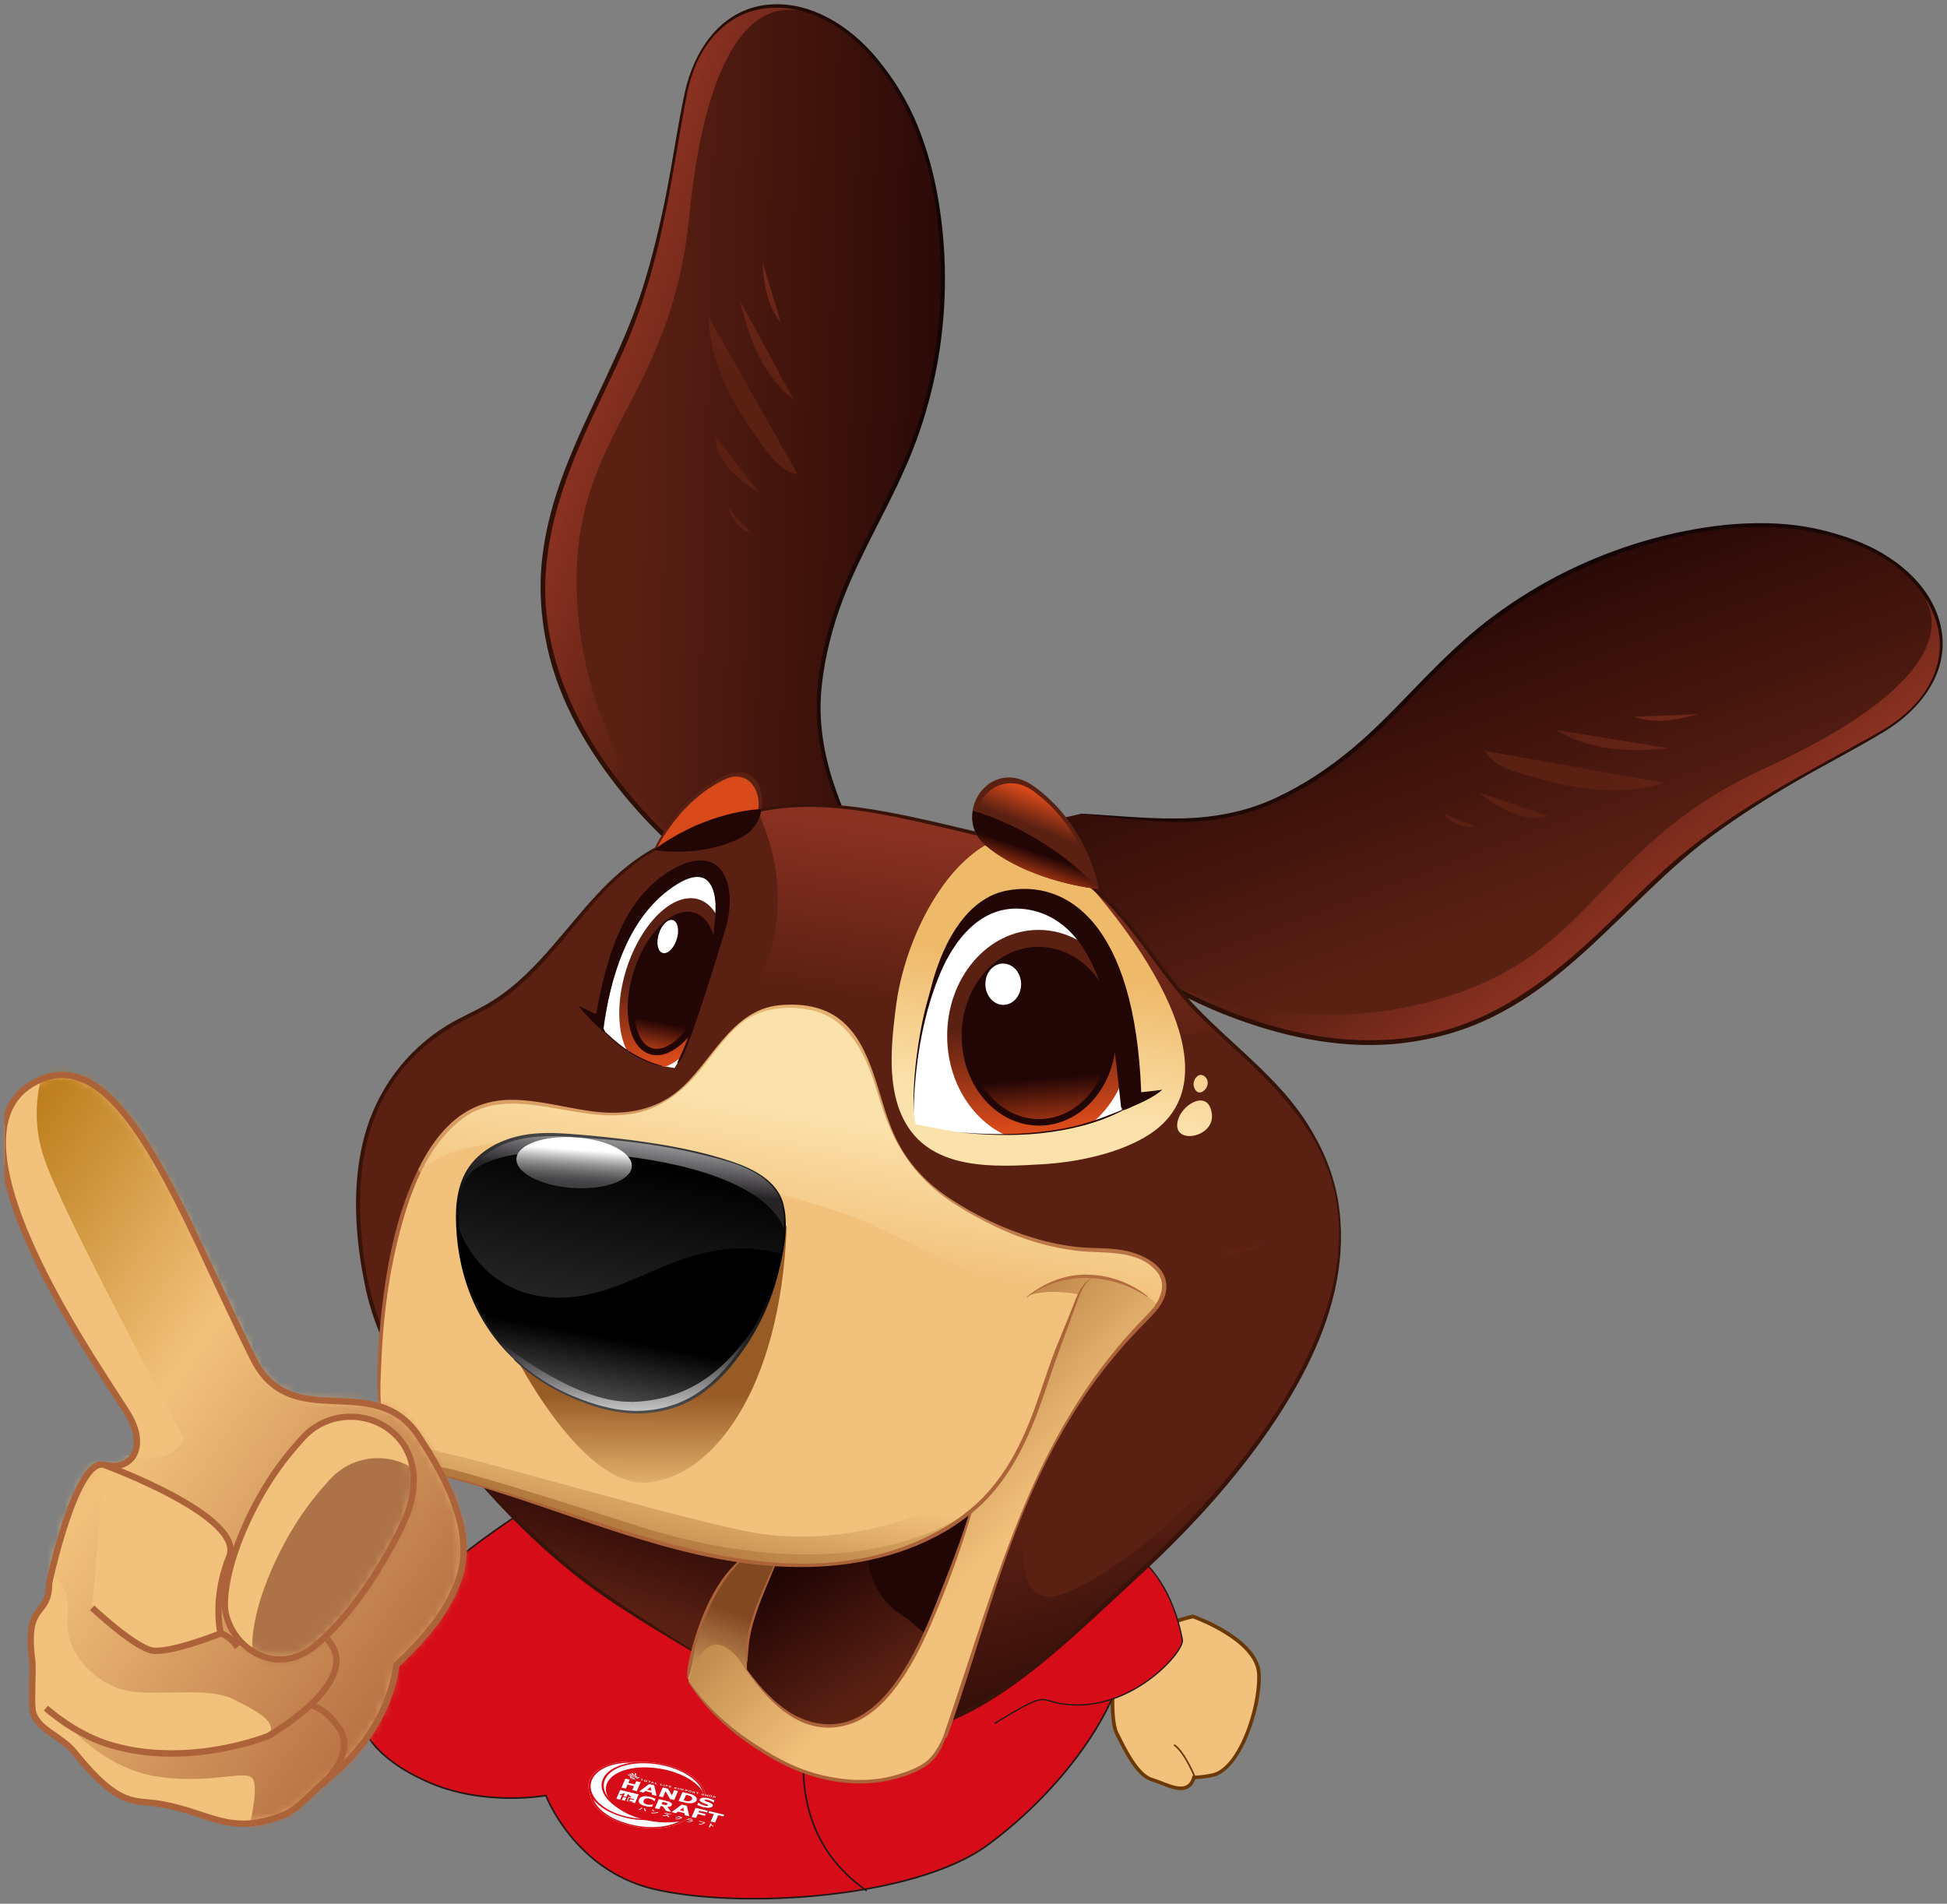 <svg width="226" height="221" viewBox="0 0 226 221" fill="none" xmlns="http://www.w3.org/2000/svg">
<rect x="0" y="0" width="226" height="221" fill="#808080" stroke="none"/>
<g clip-path="url(#clip0_494_1506)">
<path d="M138.615 187.473L138.505 187.434L138.386 187.453C138.157 187.503 132.708 188.661 129.874 191.829C129.526 192.215 129.287 192.68 129.158 193.215L129.118 193.175L129.068 193.819C129.068 193.819 129.068 193.858 129.068 193.868L129.048 194.106L129.376 194.126L129.038 194.195C128.919 195.848 128.71 199.868 129.436 201.303L129.605 201.64C130.53 203.481 131.912 206.263 133.643 206.787C134.001 206.896 134.378 207.045 134.756 207.183C135.622 207.52 136.527 207.876 137.282 207.797C137.998 207.718 138.486 207.292 138.744 206.53C139.281 206.53 139.918 206.441 140.753 206.283C143.995 205.639 146.491 198.501 146.352 194.363C146.212 190.215 138.923 187.582 138.615 187.473Z" fill="#6A3906"/>
<path d="M138.465 187.871C138.465 187.871 145.785 190.465 145.924 194.385C146.063 198.295 143.706 205.275 140.663 205.879C137.63 206.482 137.014 205.987 135.134 204.215C133.254 202.453 127.407 195.207 130.182 192.118C132.956 189.019 138.465 187.871 138.465 187.871Z" fill="#F2C17B"/>
<path d="M129.475 194.008C129.475 194.008 129.007 199.522 129.813 201.126C130.618 202.729 132.09 205.887 133.761 206.392C135.61 206.947 137.888 208.481 138.435 206.115C138.982 203.739 137.619 200.938 137.112 200.155" fill="#F2C17B"/>
<path d="M62.797 174.191C62.797 174.191 25.555 195.891 49.462 206.771C56.085 209.78 63.364 208.434 63.364 208.434C63.364 208.434 66.636 217.056 75.775 219.264C85.888 221.699 106.076 220.363 114.509 214.275C122.942 208.186 134.676 194.743 130.221 182.794C125.776 170.835 67.61 168.162 63.672 173.775" fill="#D60D18"/>
<path d="M62.797 174.191C62.797 174.191 25.555 195.891 49.462 206.771C56.085 209.78 63.364 208.434 63.364 208.434C63.364 208.434 66.636 217.056 75.775 219.264C85.888 221.699 106.076 220.363 114.509 214.275C122.942 208.186 134.676 194.743 130.221 182.794C125.776 170.835 67.61 168.162 63.672 173.775" stroke="#231815" stroke-width="0.19"/>
<path d="M103.153 185.82C103.153 185.82 95.535 171.327 115.176 174.316C127.656 176.217 135.204 179.712 137.243 190.344C137.521 191.799 130.719 199.392 122.694 197.68C120.695 197.254 121.361 196.442 115.444 200.075" fill="#D60D18"/>
<path d="M103.153 185.82C103.153 185.82 95.535 171.327 115.176 174.316C127.656 176.217 135.204 179.712 137.243 190.344C137.521 191.799 130.719 199.392 122.694 197.68C120.695 197.254 121.361 196.442 115.444 200.075" stroke="#231815" stroke-width="0.15"/>
<path d="M94.192 198.684C94.192 198.684 89.618 211.87 100.606 219.493" stroke="#231815" stroke-width="0.19"/>
<path fill-rule="evenodd" clip-rule="evenodd" d="M75.845 205.751C79.047 206.523 81.026 208.483 80.3 210.195C79.564 211.888 76.421 212.641 73.219 211.878C70.017 211.116 68.038 209.146 68.764 207.443C69.49 205.741 72.642 204.988 75.845 205.751Z" fill="#E50012"/>
<path fill-rule="evenodd" clip-rule="evenodd" d="M75.874 205.688C79.156 206.47 81.175 208.48 80.429 210.222C79.683 211.955 76.481 212.727 73.199 211.945C69.927 211.163 67.899 209.153 68.644 207.411C69.39 205.678 72.603 204.906 75.874 205.688ZM75.815 205.817C72.672 205.064 69.609 205.797 68.893 207.46C68.177 209.123 70.116 211.054 73.249 211.806C76.381 212.559 79.464 211.816 80.18 210.153C80.896 208.49 78.957 206.559 75.815 205.817Z" fill="white"/>
<path fill-rule="evenodd" clip-rule="evenodd" d="M75.297 204.822C78.291 205.535 80.111 207.465 79.375 209.168C78.649 210.871 75.655 211.653 72.672 210.94C69.669 210.227 67.859 208.297 68.585 206.594C69.311 204.891 72.294 204.099 75.297 204.822Z" fill="#E95513"/>
<path fill-rule="evenodd" clip-rule="evenodd" d="M75.317 204.762C78.38 205.494 80.24 207.474 79.494 209.207C78.748 210.939 75.705 211.751 72.642 211.018C69.569 210.286 67.71 208.306 68.456 206.573C69.201 204.841 72.244 204.029 75.317 204.762ZM75.267 204.89C72.334 204.188 69.42 204.96 68.714 206.623C68.008 208.286 69.778 210.177 72.702 210.88C75.626 211.583 78.539 210.81 79.255 209.147C79.961 207.484 78.191 205.593 75.267 204.9V204.89Z" fill="white"/>
<path fill-rule="evenodd" clip-rule="evenodd" d="M77.167 204.907C80.369 205.669 82.358 207.629 81.642 209.312C80.926 210.995 77.784 211.728 74.571 210.965C71.369 210.203 69.39 208.243 70.106 206.56C70.832 204.877 73.965 204.144 77.167 204.907Z" fill="#F29600"/>
<path fill-rule="evenodd" clip-rule="evenodd" d="M77.197 204.85C80.469 205.632 82.498 207.632 81.762 209.344C81.026 211.067 77.824 211.809 74.552 211.027C71.28 210.245 69.241 208.245 69.977 206.533C70.713 204.81 73.925 204.068 77.197 204.85ZM77.137 204.979C74.005 204.236 70.932 204.949 70.226 206.592C69.52 208.236 71.459 210.146 74.602 210.899C77.734 211.651 80.817 210.928 81.523 209.285C82.229 207.642 80.28 205.721 77.147 204.979H77.137Z" fill="white"/>
<path fill-rule="evenodd" clip-rule="evenodd" d="M77.317 205.523C80.379 206.255 82.299 208.096 81.623 209.67C80.946 211.244 77.953 211.908 74.9 211.185C71.827 210.453 69.918 208.611 70.594 207.037C71.26 205.463 74.254 204.79 77.326 205.523H77.317Z" fill="white"/>
<path fill-rule="evenodd" clip-rule="evenodd" d="M77.346 205.462C80.479 206.214 82.438 208.095 81.752 209.709C81.066 211.313 78.003 212.006 74.86 211.263C71.728 210.511 69.769 208.63 70.465 207.016C71.151 205.412 74.214 204.719 77.346 205.462ZM77.287 205.591C74.293 204.878 71.36 205.531 70.703 207.066C70.047 208.6 71.916 210.402 74.91 211.115C77.913 211.827 80.837 211.174 81.493 209.64C82.15 208.105 80.28 206.303 77.277 205.591H77.287Z" fill="white"/>
<path d="M73.896 207.918L73.389 207.799L73.588 207.344L72.842 207.166L72.653 207.631L72.145 207.512L72.593 206.473L73.1 206.591L72.941 206.968L73.687 207.146L73.856 206.77L74.363 206.888L73.916 207.928L73.896 207.918Z" fill="#231815"/>
<path d="M76.202 208.472L75.685 208.343L75.645 208.095L74.919 207.917L74.691 208.095L74.184 207.977L75.347 207.105L75.934 207.244L76.212 208.462L76.202 208.472ZM75.596 207.878L75.516 207.442L75.118 207.759L75.606 207.878H75.596Z" fill="#231815"/>
<path d="M78.27 208.957L77.783 208.848L77.256 207.928L76.948 208.641L76.481 208.532L76.928 207.492L77.535 207.641L77.992 208.413L78.251 207.809L78.708 207.918L78.26 208.957H78.27Z" fill="#231815"/>
<path d="M80.857 209.005C80.817 209.104 80.738 209.174 80.618 209.233C80.499 209.292 80.37 209.322 80.221 209.332C80.111 209.332 80.002 209.332 79.882 209.322C79.763 209.302 79.624 209.283 79.465 209.243L78.769 209.075L79.216 208.035L79.922 208.203C80.081 208.243 80.221 208.283 80.33 208.322C80.439 208.362 80.529 208.411 80.598 208.451C80.718 208.53 80.797 208.609 80.847 208.708C80.887 208.797 80.887 208.896 80.847 208.995L80.857 209.005ZM80.33 208.877C80.36 208.807 80.36 208.748 80.33 208.679C80.3 208.619 80.25 208.56 80.151 208.51C80.111 208.491 80.051 208.461 80.002 208.451C79.952 208.431 79.872 208.411 79.763 208.382L79.634 208.352L79.355 209.005L79.485 209.035C79.604 209.065 79.693 209.085 79.753 209.094C79.813 209.094 79.872 209.104 79.932 209.094C80.041 209.094 80.121 209.065 80.181 209.025C80.24 208.986 80.29 208.936 80.32 208.867L80.33 208.877Z" fill="#231815"/>
<path d="M82.727 209.659C82.687 209.758 82.567 209.827 82.379 209.847C82.18 209.877 81.951 209.847 81.662 209.788C81.503 209.748 81.364 209.709 81.255 209.659C81.135 209.62 81.036 209.57 80.936 209.521L81.046 209.273H81.106C81.185 209.352 81.294 209.422 81.414 209.471C81.533 209.53 81.653 209.57 81.772 209.6C81.802 209.6 81.841 209.62 81.891 209.629C81.951 209.629 81.991 209.639 82.02 209.649C82.06 209.649 82.1 209.649 82.13 209.639C82.16 209.639 82.18 209.62 82.189 209.6C82.2 209.57 82.189 209.55 82.16 209.53C82.13 209.501 82.08 209.481 82.02 209.451C81.951 209.422 81.871 209.402 81.792 209.372C81.712 209.342 81.643 209.313 81.573 209.283C81.424 209.214 81.324 209.144 81.265 209.085C81.215 209.016 81.205 208.946 81.235 208.877C81.275 208.778 81.394 208.719 81.583 208.699C81.772 208.679 82.001 208.699 82.259 208.758C82.388 208.788 82.508 208.828 82.627 208.867C82.756 208.907 82.856 208.956 82.935 208.996L82.836 209.233H82.776C82.707 209.164 82.627 209.115 82.518 209.065C82.418 209.016 82.299 208.976 82.18 208.946C82.14 208.936 82.1 208.927 82.05 208.917C82.01 208.917 81.971 208.907 81.921 208.907C81.881 208.907 81.851 208.907 81.822 208.917C81.792 208.927 81.772 208.936 81.762 208.956C81.752 208.986 81.762 209.006 81.802 209.035C81.832 209.055 81.901 209.095 82.01 209.125C82.08 209.154 82.14 209.174 82.209 209.194C82.269 209.214 82.339 209.243 82.408 209.273C82.547 209.332 82.637 209.402 82.697 209.461C82.746 209.521 82.766 209.59 82.737 209.659H82.727Z" fill="#231815"/>
<path d="M74.949 209.668C74.8 209.638 74.671 209.588 74.552 209.539C74.442 209.48 74.343 209.43 74.273 209.361C74.203 209.292 74.164 209.222 74.144 209.143C74.124 209.064 74.134 208.975 74.174 208.886C74.213 208.806 74.263 208.727 74.343 208.678C74.422 208.618 74.512 208.579 74.621 208.549C74.721 208.519 74.85 208.509 74.989 208.519C75.128 208.519 75.277 208.549 75.427 208.579C75.506 208.599 75.586 208.618 75.645 208.638C75.705 208.658 75.775 208.678 75.824 208.698C75.884 208.717 75.934 208.747 75.974 208.767C76.023 208.787 76.053 208.806 76.093 208.826L75.984 209.084L75.924 209.064C75.924 209.064 75.874 209.024 75.844 209.004C75.814 208.975 75.785 208.955 75.735 208.925C75.695 208.905 75.645 208.876 75.586 208.856C75.536 208.826 75.476 208.816 75.417 208.797C75.337 208.777 75.277 208.767 75.208 208.767C75.138 208.767 75.069 208.767 74.999 208.777C74.929 208.797 74.88 208.816 74.83 208.856C74.77 208.896 74.74 208.945 74.711 209.004C74.681 209.074 74.671 209.123 74.691 209.183C74.711 209.232 74.731 209.282 74.78 209.321C74.82 209.361 74.87 209.39 74.939 209.42C74.999 209.45 75.059 209.47 75.128 209.48C75.198 209.49 75.257 209.509 75.317 209.509C75.387 209.509 75.447 209.509 75.506 209.509C75.556 209.509 75.606 209.509 75.645 209.489C75.695 209.489 75.725 209.48 75.755 209.47H75.805L75.695 209.737C75.635 209.737 75.586 209.737 75.536 209.737C75.486 209.737 75.436 209.737 75.387 209.737C75.317 209.737 75.257 209.727 75.188 209.717C75.128 209.717 75.049 209.697 74.949 209.668Z" fill="#231815"/>
<path d="M77.943 210.362L77.316 210.214L76.938 209.699L76.7 209.64L76.531 210.026L76.023 209.907L76.471 208.848L77.326 209.056C77.445 209.085 77.545 209.115 77.624 209.145C77.704 209.174 77.784 209.204 77.843 209.244C77.913 209.283 77.953 209.333 77.983 209.372C78.012 209.422 78.012 209.471 77.983 209.531C77.943 209.61 77.893 209.669 77.803 209.699C77.714 209.729 77.605 209.749 77.456 209.749L77.923 210.362H77.943ZM77.465 209.442C77.465 209.442 77.475 209.392 77.465 209.362C77.465 209.343 77.426 209.313 77.386 209.293C77.346 209.283 77.316 209.263 77.266 209.254C77.217 209.244 77.167 209.224 77.107 209.214L76.918 209.164L76.799 209.452L76.958 209.491C77.038 209.511 77.107 209.521 77.167 209.531C77.227 209.531 77.276 209.531 77.316 209.531C77.356 209.531 77.386 209.521 77.416 209.501C77.436 209.491 77.456 209.461 77.475 209.432L77.465 209.442Z" fill="#231815"/>
<path d="M80.012 210.851L79.485 210.722L79.435 210.474L78.699 210.306L78.47 210.484L77.953 210.365L79.136 209.484L79.723 209.623L80.012 210.851ZM79.395 210.257L79.316 209.821L78.908 210.138L79.395 210.257Z" fill="#231815"/>
<path d="M82.079 210.412L81.164 210.194L81.085 210.392L81.93 210.59L81.84 210.798L80.995 210.59L80.796 211.045L80.289 210.926L80.737 209.867L82.159 210.204L82.069 210.412H82.079Z" fill="#231815"/>
<path d="M83.989 210.87L83.372 210.721L83.004 211.573L82.487 211.454L82.855 210.602L82.228 210.454L82.318 210.246L84.068 210.662L83.979 210.87H83.989Z" fill="#231815"/>
<path fill-rule="evenodd" clip-rule="evenodd" d="M75.845 205.751C79.047 206.523 81.026 208.483 80.3 210.195C79.564 211.888 76.421 212.641 73.219 211.878C70.017 211.116 68.038 209.146 68.764 207.443C69.49 205.741 72.642 204.988 75.845 205.751Z" fill="white"/>
<path fill-rule="evenodd" clip-rule="evenodd" d="M75.874 205.688C79.156 206.47 81.175 208.48 80.429 210.222C79.683 211.955 76.481 212.727 73.199 211.945C69.927 211.163 67.899 209.153 68.644 207.411C69.39 205.678 72.603 204.906 75.874 205.688ZM75.815 205.817C72.672 205.064 69.609 205.797 68.893 207.46C68.177 209.123 70.116 211.054 73.249 211.806C76.381 212.559 79.464 211.816 80.18 210.153C80.896 208.49 78.957 206.559 75.815 205.817Z" fill="#D60D18"/>
<path fill-rule="evenodd" clip-rule="evenodd" d="M75.297 204.822C78.291 205.535 80.111 207.465 79.375 209.168C78.649 210.871 75.655 211.653 72.672 210.94C69.669 210.227 67.859 208.297 68.585 206.594C69.311 204.891 72.294 204.099 75.297 204.822Z" fill="white"/>
<path fill-rule="evenodd" clip-rule="evenodd" d="M75.317 204.762C78.38 205.494 80.24 207.474 79.494 209.207C78.748 210.939 75.705 211.751 72.642 211.018C69.569 210.286 67.71 208.306 68.456 206.573C69.201 204.841 72.244 204.029 75.317 204.762ZM75.267 204.89C72.334 204.188 69.42 204.96 68.714 206.623C68.008 208.286 69.778 210.177 72.702 210.88C75.626 211.583 78.539 210.81 79.255 209.147C79.961 207.484 78.191 205.593 75.267 204.9V204.89Z" fill="#D60D18"/>
<path fill-rule="evenodd" clip-rule="evenodd" d="M77.167 204.907C80.369 205.669 82.358 207.629 81.642 209.312C80.926 210.995 77.784 211.728 74.571 210.965C71.369 210.203 69.39 208.243 70.106 206.56C70.832 204.877 73.965 204.144 77.167 204.907Z" fill="white"/>
<path fill-rule="evenodd" clip-rule="evenodd" d="M77.197 204.85C80.469 205.632 82.498 207.632 81.762 209.344C81.026 211.067 77.824 211.809 74.552 211.027C71.28 210.245 69.241 208.245 69.977 206.533C70.713 204.81 73.925 204.068 77.197 204.85ZM77.137 204.979C74.005 204.236 70.932 204.949 70.226 206.592C69.52 208.236 71.459 210.146 74.602 210.899C77.734 211.651 80.817 210.928 81.523 209.285C82.229 207.642 80.28 205.721 77.147 204.979H77.137Z" fill="#D60D18"/>
<path fill-rule="evenodd" clip-rule="evenodd" d="M77.317 205.523C80.379 206.255 82.299 208.096 81.623 209.67C80.946 211.244 77.953 211.908 74.9 211.185C71.827 210.453 69.918 208.611 70.594 207.037C71.26 205.463 74.254 204.79 77.326 205.523H77.317Z" fill="#D60D18"/>
<path fill-rule="evenodd" clip-rule="evenodd" d="M77.346 205.462C80.479 206.214 82.438 208.095 81.752 209.709C81.066 211.313 78.003 212.006 74.86 211.263C71.728 210.511 69.769 208.63 70.465 207.016C71.151 205.412 74.214 204.719 77.346 205.462ZM77.287 205.591C74.293 204.878 71.36 205.531 70.703 207.066C70.047 208.6 71.916 210.402 74.91 211.115C77.913 211.827 80.837 211.174 81.493 209.64C82.15 208.105 80.28 206.303 77.277 205.591H77.287Z" fill="#D60D18"/>
<path d="M73.896 207.918L73.389 207.799L73.588 207.344L72.842 207.166L72.653 207.631L72.145 207.512L72.593 206.473L73.1 206.591L72.941 206.968L73.687 207.146L73.856 206.77L74.363 206.888L73.916 207.928L73.896 207.918Z" fill="white"/>
<path d="M76.202 208.472L75.685 208.343L75.645 208.095L74.919 207.917L74.691 208.095L74.184 207.977L75.347 207.105L75.934 207.244L76.212 208.462L76.202 208.472ZM75.596 207.878L75.516 207.442L75.118 207.759L75.606 207.878H75.596Z" fill="white"/>
<path d="M78.27 208.957L77.783 208.848L77.256 207.928L76.948 208.641L76.481 208.532L76.928 207.492L77.535 207.641L77.992 208.413L78.251 207.809L78.708 207.918L78.26 208.957H78.27Z" fill="white"/>
<path d="M80.857 209.005C80.817 209.104 80.738 209.174 80.618 209.233C80.499 209.292 80.37 209.322 80.221 209.332C80.111 209.332 80.002 209.332 79.882 209.322C79.763 209.302 79.624 209.283 79.465 209.243L78.769 209.075L79.216 208.035L79.922 208.203C80.081 208.243 80.221 208.283 80.33 208.322C80.439 208.362 80.529 208.411 80.598 208.451C80.718 208.53 80.797 208.609 80.847 208.708C80.887 208.797 80.887 208.896 80.847 208.995L80.857 209.005ZM80.33 208.877C80.36 208.807 80.36 208.748 80.33 208.679C80.3 208.619 80.25 208.56 80.151 208.51C80.111 208.491 80.051 208.461 80.002 208.451C79.952 208.431 79.872 208.411 79.763 208.382L79.634 208.352L79.355 209.005L79.485 209.035C79.604 209.065 79.693 209.085 79.753 209.094C79.813 209.094 79.872 209.104 79.932 209.094C80.041 209.094 80.121 209.065 80.181 209.025C80.24 208.986 80.29 208.936 80.32 208.867L80.33 208.877Z" fill="white"/>
<path d="M82.727 209.659C82.687 209.758 82.567 209.827 82.379 209.847C82.18 209.877 81.951 209.847 81.662 209.788C81.503 209.748 81.364 209.709 81.255 209.659C81.135 209.62 81.036 209.57 80.936 209.521L81.046 209.273H81.106C81.185 209.352 81.294 209.422 81.414 209.471C81.533 209.53 81.653 209.57 81.772 209.6C81.802 209.6 81.841 209.62 81.891 209.629C81.951 209.629 81.991 209.639 82.02 209.649C82.06 209.649 82.1 209.649 82.13 209.639C82.16 209.639 82.18 209.62 82.189 209.6C82.2 209.57 82.189 209.55 82.16 209.53C82.13 209.501 82.08 209.481 82.02 209.451C81.951 209.422 81.871 209.402 81.792 209.372C81.712 209.342 81.643 209.313 81.573 209.283C81.424 209.214 81.324 209.144 81.265 209.085C81.215 209.016 81.205 208.946 81.235 208.877C81.275 208.778 81.394 208.719 81.583 208.699C81.772 208.679 82.001 208.699 82.259 208.758C82.388 208.788 82.508 208.828 82.627 208.867C82.756 208.907 82.856 208.956 82.935 208.996L82.836 209.233H82.776C82.707 209.164 82.627 209.115 82.518 209.065C82.418 209.016 82.299 208.976 82.18 208.946C82.14 208.936 82.1 208.927 82.05 208.917C82.01 208.917 81.971 208.907 81.921 208.907C81.881 208.907 81.851 208.907 81.822 208.917C81.792 208.927 81.772 208.936 81.762 208.956C81.752 208.986 81.762 209.006 81.802 209.035C81.832 209.055 81.901 209.095 82.01 209.125C82.08 209.154 82.14 209.174 82.209 209.194C82.269 209.214 82.339 209.243 82.408 209.273C82.547 209.332 82.637 209.402 82.697 209.461C82.746 209.521 82.766 209.59 82.737 209.659H82.727Z" fill="white"/>
<path d="M74.949 209.668C74.8 209.638 74.671 209.588 74.552 209.539C74.442 209.48 74.343 209.43 74.273 209.361C74.203 209.292 74.164 209.222 74.144 209.143C74.124 209.064 74.134 208.975 74.174 208.886C74.213 208.806 74.263 208.727 74.343 208.678C74.422 208.618 74.512 208.579 74.621 208.549C74.721 208.519 74.85 208.509 74.989 208.519C75.128 208.519 75.277 208.549 75.427 208.579C75.506 208.599 75.586 208.618 75.645 208.638C75.705 208.658 75.775 208.678 75.824 208.698C75.884 208.717 75.934 208.747 75.974 208.767C76.023 208.787 76.053 208.806 76.093 208.826L75.984 209.084L75.924 209.064C75.924 209.064 75.874 209.024 75.844 209.004C75.814 208.975 75.785 208.955 75.735 208.925C75.695 208.905 75.645 208.876 75.586 208.856C75.536 208.826 75.476 208.816 75.417 208.797C75.337 208.777 75.277 208.767 75.208 208.767C75.138 208.767 75.069 208.767 74.999 208.777C74.929 208.797 74.88 208.816 74.83 208.856C74.77 208.896 74.74 208.945 74.711 209.004C74.681 209.074 74.671 209.123 74.691 209.183C74.711 209.232 74.731 209.282 74.78 209.321C74.82 209.361 74.87 209.39 74.939 209.42C74.999 209.45 75.059 209.47 75.128 209.48C75.198 209.49 75.257 209.509 75.317 209.509C75.387 209.509 75.447 209.509 75.506 209.509C75.556 209.509 75.606 209.509 75.645 209.489C75.695 209.489 75.725 209.48 75.755 209.47H75.805L75.695 209.737C75.635 209.737 75.586 209.737 75.536 209.737C75.486 209.737 75.436 209.737 75.387 209.737C75.317 209.737 75.257 209.727 75.188 209.717C75.128 209.717 75.049 209.697 74.949 209.668Z" fill="white"/>
<path d="M77.943 210.362L77.316 210.214L76.938 209.699L76.7 209.64L76.531 210.026L76.023 209.907L76.471 208.848L77.326 209.056C77.445 209.085 77.545 209.115 77.624 209.145C77.704 209.174 77.784 209.204 77.843 209.244C77.913 209.283 77.953 209.333 77.983 209.372C78.012 209.422 78.012 209.471 77.983 209.531C77.943 209.61 77.893 209.669 77.803 209.699C77.714 209.729 77.605 209.749 77.456 209.749L77.923 210.362H77.943ZM77.465 209.442C77.465 209.442 77.475 209.392 77.465 209.362C77.465 209.343 77.426 209.313 77.386 209.293C77.346 209.283 77.316 209.263 77.266 209.254C77.217 209.244 77.167 209.224 77.107 209.214L76.918 209.164L76.799 209.452L76.958 209.491C77.038 209.511 77.107 209.521 77.167 209.531C77.227 209.531 77.276 209.531 77.316 209.531C77.356 209.531 77.386 209.521 77.416 209.501C77.436 209.491 77.456 209.461 77.475 209.432L77.465 209.442Z" fill="white"/>
<path d="M80.012 210.851L79.485 210.722L79.435 210.474L78.699 210.306L78.47 210.484L77.953 210.365L79.136 209.484L79.723 209.623L80.012 210.851ZM79.395 210.257L79.316 209.821L78.908 210.138L79.395 210.257Z" fill="white"/>
<path d="M82.079 210.412L81.164 210.194L81.085 210.392L81.93 210.59L81.84 210.798L80.995 210.59L80.796 211.045L80.289 210.926L80.737 209.867L82.159 210.204L82.069 210.412H82.079Z" fill="white"/>
<path d="M83.989 210.87L83.372 210.721L83.004 211.573L82.487 211.454L82.855 210.602L82.228 210.454L82.318 210.246L84.068 210.662L83.979 210.87H83.989Z" fill="white"/>
<path d="M74.572 209.889C74.572 209.889 74.552 209.889 74.542 209.909C74.453 209.988 74.363 210.058 74.214 210.117C74.184 210.097 74.144 210.077 74.105 210.058C74.254 210.018 74.393 209.919 74.453 209.84C74.482 209.84 74.542 209.87 74.562 209.879C74.562 209.879 74.572 209.879 74.572 209.889C74.572 209.889 74.572 209.889 74.552 209.889H74.572ZM74.84 210.256C74.84 210.157 74.801 210.018 74.721 209.909H74.84C74.91 210.008 74.96 210.137 74.98 210.246H74.84V210.256Z" fill="white"/>
<path d="M75.884 210.272C75.884 210.272 75.745 210.163 75.675 210.123L75.765 210.094C75.835 210.133 75.934 210.193 75.984 210.232L75.884 210.272ZM75.715 210.5C75.715 210.5 75.675 210.5 75.665 210.5H75.646C75.646 210.5 75.636 210.5 75.626 210.49C75.626 210.47 75.596 210.44 75.586 210.42C75.586 210.42 75.586 210.42 75.616 210.42C75.874 210.45 76.183 210.411 76.382 210.331C76.391 210.361 76.411 210.381 76.421 210.411C76.222 210.48 75.954 210.51 75.725 210.51L75.715 210.5Z" fill="white"/>
<path d="M77.605 210.964C77.535 210.885 77.446 210.806 77.386 210.756C77.276 210.786 77.137 210.816 76.968 210.816C76.948 210.796 76.928 210.776 76.889 210.746C77.187 210.746 77.416 210.677 77.535 210.588C77.406 210.558 77.207 210.519 77.117 210.499L77.147 210.43C77.147 210.43 77.217 210.449 77.257 210.459C77.376 210.489 77.535 210.519 77.605 210.539C77.615 210.539 77.625 210.539 77.635 210.539C77.635 210.539 77.635 210.539 77.654 210.539C77.674 210.548 77.694 210.568 77.704 210.578C77.704 210.578 77.704 210.578 77.694 210.578C77.684 210.578 77.674 210.578 77.664 210.588C77.595 210.628 77.535 210.657 77.465 210.687C77.545 210.746 77.644 210.836 77.714 210.895L77.605 210.925V210.964ZM77.734 210.618C77.734 210.618 77.694 210.548 77.674 210.519H77.744C77.744 210.519 77.794 210.598 77.804 210.618H77.724H77.734ZM77.863 210.618C77.863 210.618 77.823 210.548 77.804 210.519H77.873C77.873 210.519 77.923 210.588 77.933 210.618H77.863Z" fill="white"/>
<path d="M79.185 211.007C79.185 211.007 79.175 211.007 79.165 211.016C78.996 211.145 78.817 211.214 78.459 211.195C78.439 211.175 78.419 211.145 78.39 211.115C78.728 211.155 78.937 211.076 79.046 210.987C79.006 210.977 78.957 210.967 78.897 210.957C78.857 210.957 78.807 210.937 78.767 210.927C78.678 210.957 78.579 210.977 78.469 210.997C78.449 210.977 78.419 210.957 78.39 210.937C78.559 210.927 78.738 210.878 78.817 210.809C78.817 210.809 78.817 210.809 78.827 210.809C78.827 210.809 78.907 210.838 78.927 210.848L78.937 210.858C78.937 210.858 78.927 210.858 78.917 210.858C78.917 210.858 78.907 210.858 78.897 210.858C78.887 210.858 78.867 210.878 78.847 210.878C78.937 210.898 79.056 210.927 79.086 210.927C79.086 210.927 79.086 210.927 79.096 210.927C79.096 210.927 79.096 210.927 79.116 210.927C79.116 210.927 79.145 210.947 79.155 210.957C79.175 210.957 79.175 210.967 79.185 210.977C79.185 210.977 79.185 210.977 79.195 210.977C79.195 210.977 79.195 210.977 79.185 210.977V211.007Z" fill="white"/>
<path d="M80.429 211.373C80.429 211.373 80.409 211.373 80.399 211.393C80.25 211.492 80.111 211.532 79.813 211.522C79.793 211.502 79.773 211.472 79.743 211.452C80.022 211.482 80.191 211.443 80.28 211.363C80.111 211.324 79.853 211.264 79.693 211.235L79.723 211.175C79.723 211.175 79.853 211.205 79.932 211.225C80.091 211.264 80.28 211.304 80.34 211.324C80.35 211.324 80.35 211.324 80.36 211.324C80.36 211.324 80.37 211.324 80.379 211.324C80.379 211.324 80.419 211.353 80.439 211.363V211.373C80.439 211.373 80.429 211.373 80.419 211.373H80.429ZM80.151 211.195C80.031 211.165 79.912 211.136 79.843 211.126L79.872 211.066C79.872 211.066 80.002 211.096 80.081 211.116C80.201 211.146 80.33 211.175 80.399 211.185L80.37 211.245C80.32 211.225 80.24 211.205 80.151 211.195Z" fill="white"/>
<path d="M81.831 211.601C81.831 211.601 81.811 211.601 81.811 211.611C81.811 211.611 81.791 211.63 81.781 211.63C81.642 211.749 81.473 211.799 81.165 211.808C81.145 211.779 81.115 211.759 81.075 211.739C81.393 211.749 81.602 211.67 81.692 211.571C81.543 211.541 81.264 211.472 81.115 211.442L81.135 211.383C81.135 211.383 81.244 211.413 81.314 211.422C81.463 211.462 81.642 211.502 81.742 211.521C81.742 211.521 81.751 211.521 81.761 211.521H81.771C81.771 211.521 81.771 211.521 81.791 211.521C81.811 211.521 81.831 211.551 81.851 211.561C81.851 211.561 81.851 211.561 81.851 211.571C81.851 211.571 81.851 211.571 81.841 211.571L81.831 211.601Z" fill="white"/>
<path d="M82.766 212.044C82.706 211.995 82.587 211.925 82.507 211.886C82.467 211.965 82.427 212.064 82.408 212.133L82.278 212.104C82.278 212.104 82.358 211.935 82.408 211.826C82.437 211.757 82.457 211.698 82.467 211.668C82.467 211.668 82.474 211.668 82.487 211.668C82.517 211.668 82.567 211.688 82.597 211.698C82.616 211.698 82.616 211.698 82.616 211.708C82.616 211.708 82.616 211.708 82.606 211.708C82.606 211.708 82.597 211.708 82.587 211.708C82.577 211.737 82.557 211.767 82.537 211.807C82.626 211.846 82.775 211.935 82.855 211.985L82.766 212.034V212.044Z" fill="white"/>
<path d="M73.706 209.324L71.548 208.809L71.985 207.789L74.133 208.304L73.706 209.324Z" fill="white"/>
<path d="M72.245 208.591L72.285 208.492L72.762 208.601L72.722 208.7L72.245 208.581V208.591Z" fill="#D60D18"/>
<path d="M72.185 208.966L71.986 208.916L72.225 208.362L72.016 208.412L71.906 208.303L72.523 208.164L72.175 208.966H72.185Z" fill="#D60D18"/>
<path d="M72.881 208.246L73.279 208.632L73.1 208.672L72.971 208.553L72.732 209.107L72.523 209.058L72.871 208.256L72.881 208.246Z" fill="#D60D18"/>
<path d="M73.05 209.077L72.871 209.028L73.01 208.711L73.189 208.751L73.05 209.077Z" fill="#D60D18"/>
<path d="M72.96 208.81L73.01 208.711L73.606 208.859L73.567 208.949L72.96 208.81Z" fill="#D60D18"/>
<path d="M72.831 209.126L72.871 209.027L73.478 209.176L73.438 209.265L72.831 209.126Z" fill="#D60D18"/>
<path d="M71.976 207.956L71.946 207.936C71.946 207.936 72.016 207.897 72.046 207.867H72.076C72.076 207.867 72.026 207.936 71.986 207.956H71.976ZM72.115 207.986C72.115 207.986 72.115 207.917 72.096 207.887H72.135C72.135 207.887 72.155 207.966 72.155 207.996H72.115V207.986Z" fill="white"/>
<path d="M72.374 207.989C72.374 207.989 72.334 207.959 72.314 207.949H72.344C72.344 207.949 72.384 207.969 72.403 207.979H72.374V207.989ZM72.284 208.019C72.394 208.039 72.443 208.019 72.483 207.979H72.513C72.513 207.979 72.443 208.059 72.304 208.039V208.019H72.284Z" fill="white"/>
<path d="M72.791 208.059C72.781 208.079 72.751 208.089 72.742 208.099C72.761 208.109 72.781 208.128 72.801 208.148H72.771C72.771 208.148 72.742 208.119 72.722 208.109C72.692 208.109 72.642 208.119 72.612 208.109V208.089C72.692 208.089 72.732 208.079 72.761 208.059L72.652 208.039V208.02L72.801 208.059V208.049H72.821C72.821 208.049 72.831 208.059 72.831 208.069H72.811L72.791 208.059ZM72.821 208.059C72.821 208.059 72.821 208.049 72.811 208.039H72.821C72.821 208.039 72.831 208.049 72.831 208.059H72.811H72.821Z" fill="white"/>
<path d="M72.94 208.193L72.92 208.173C73.029 208.193 73.079 208.173 73.099 208.143L73.029 208.123C73.029 208.123 72.98 208.143 72.95 208.143L72.93 208.123C72.98 208.123 73.029 208.104 73.039 208.094H73.069C73.069 208.094 73.069 208.114 73.049 208.114C73.079 208.114 73.129 208.133 73.149 208.133C73.129 208.163 73.079 208.213 72.94 208.193Z" fill="white"/>
<path d="M73.28 208.275L73.26 208.255C73.349 208.275 73.399 208.255 73.409 208.245C73.369 208.235 73.27 208.216 73.26 208.206V208.186C73.26 208.186 73.429 208.226 73.459 208.226C73.439 208.275 73.379 208.285 73.28 208.265V208.275ZM73.299 208.176V208.156L73.459 208.196V208.216L73.299 208.176Z" fill="white"/>
<path d="M73.597 208.341L73.577 208.322C73.686 208.332 73.726 208.322 73.746 208.282C73.706 208.272 73.597 208.242 73.597 208.242V208.223C73.597 208.223 73.776 208.262 73.796 208.262C73.766 208.312 73.706 208.341 73.597 208.332V208.341Z" fill="white"/>
<path d="M73.886 208.414L73.936 208.305H73.965L73.955 208.344C73.985 208.354 74.055 208.384 74.085 208.404H74.065C74.065 208.404 73.985 208.374 73.955 208.364L73.925 208.423H73.896L73.886 208.414Z" fill="white"/>
<path d="M73.717 206.094C73.717 206.094 73.816 206.312 73.796 206.361L73.965 206.292C73.965 206.292 73.936 206.163 73.717 206.094Z" fill="white"/>
<path d="M73.279 206.079C73.279 206.079 73.657 206.169 73.737 206.218L73.677 206.089C73.677 206.089 73.458 206.02 73.279 206.089V206.079Z" fill="white"/>
<path d="M73.109 206.278C73.109 206.278 73.378 206.149 73.477 206.149L73.258 206.09C73.258 206.09 73.079 206.149 73.119 206.278H73.109Z" fill="white"/>
<path d="M73.358 206.5C73.358 206.5 73.258 206.272 73.278 206.223L73.109 206.292C73.109 206.292 73.149 206.421 73.358 206.5Z" fill="white"/>
<path d="M73.806 206.533C73.806 206.533 73.418 206.444 73.349 206.395L73.418 206.533C73.418 206.533 73.637 206.602 73.816 206.533H73.806Z" fill="white"/>
<path d="M73.826 206.095L73.865 205.937C73.865 205.937 73.835 205.868 73.786 205.858C73.736 205.858 73.696 205.878 73.686 205.907L73.656 206.056C73.716 206.076 73.776 206.086 73.826 206.105C73.826 206.105 73.826 206.105 73.826 206.095ZM73.507 205.897C73.507 205.897 73.438 205.828 73.388 205.828C73.338 205.828 73.318 205.858 73.338 205.897L73.398 206.036C73.458 206.036 73.517 206.036 73.577 206.036L73.507 205.897ZM73.338 206.036L73.259 205.947C73.259 205.947 73.159 205.888 73.109 205.897C73.07 205.897 73.07 205.937 73.1 205.977L73.199 206.076C73.199 206.076 73.288 206.046 73.338 206.036ZM73.04 206.026C73.04 206.026 72.921 205.977 72.891 205.987C72.851 205.996 72.861 206.036 72.911 206.066L73.06 206.165C73.06 206.165 73.1 206.105 73.139 206.086L73.04 206.016V206.026Z" fill="white"/>
<path d="M73.866 206.383C73.866 206.383 73.806 206.432 73.846 206.452C73.846 206.452 73.945 206.482 73.985 206.462L74.194 206.383C74.194 206.383 74.253 206.333 74.224 206.314C74.224 206.314 74.124 206.284 74.084 206.304L73.876 206.383H73.866Z" fill="white"/>
<path d="M73.607 206.371C73.607 206.371 73.567 206.401 73.607 206.41C73.587 206.41 73.448 206.381 73.378 206.341C73.239 206.262 73.349 206.183 73.478 206.242C73.547 206.272 73.577 206.321 73.627 206.321C73.587 206.321 73.557 206.292 73.557 206.262C73.547 206.222 73.597 206.212 73.647 206.222C73.756 206.242 73.766 206.302 73.716 206.321C73.677 206.351 73.617 206.351 73.597 206.361L73.607 206.371Z" fill="white" stroke="white" stroke-width="0.07" stroke-linecap="round" stroke-linejoin="round"/>
<path d="M73.607 206.371C73.607 206.371 73.567 206.401 73.607 206.41C73.587 206.41 73.448 206.381 73.378 206.341C73.239 206.262 73.349 206.183 73.478 206.242C73.547 206.272 73.577 206.321 73.627 206.321C73.587 206.321 73.557 206.292 73.557 206.262C73.547 206.222 73.597 206.212 73.647 206.222C73.756 206.242 73.766 206.302 73.716 206.321C73.677 206.351 73.617 206.351 73.597 206.361L73.607 206.371Z" fill="#C30D23"/>
<path d="M73.379 206.313H73.389V206.293C73.389 206.293 73.379 206.293 73.369 206.293C73.369 206.293 73.379 206.273 73.409 206.273V206.303H73.449C73.449 206.303 73.449 206.273 73.459 206.273C73.459 206.273 73.469 206.273 73.489 206.273C73.489 206.273 73.489 206.273 73.499 206.273H73.489C73.489 206.273 73.489 206.273 73.479 206.273C73.479 206.273 73.479 206.273 73.479 206.283V206.313V206.323C73.479 206.323 73.479 206.323 73.489 206.323H73.449V206.303H73.409C73.409 206.303 73.409 206.313 73.399 206.323C73.399 206.323 73.379 206.323 73.369 206.323C73.379 206.323 73.389 206.323 73.389 206.303L73.379 206.293V206.313Z" fill="white"/>
<path d="M73.558 206.365C73.558 206.365 73.528 206.365 73.517 206.365C73.507 206.365 73.498 206.365 73.487 206.365C73.487 206.365 73.487 206.365 73.478 206.345C73.478 206.335 73.478 206.325 73.478 206.315C73.487 206.315 73.507 206.305 73.517 206.305C73.517 206.305 73.537 206.305 73.547 206.305C73.547 206.305 73.537 206.305 73.528 206.305C73.517 206.305 73.507 206.305 73.507 206.305C73.507 206.305 73.507 206.305 73.507 206.315C73.507 206.315 73.507 206.315 73.507 206.325C73.507 206.325 73.507 206.325 73.517 206.335C73.517 206.335 73.528 206.335 73.537 206.335C73.537 206.335 73.558 206.335 73.567 206.335L73.558 206.365Z" fill="white"/>
<path d="M74.561 206.567L74.501 206.716L74.422 206.696L74.482 206.548L74.362 206.518V206.488L74.691 206.567V206.597L74.561 206.567Z" fill="white"/>
<path d="M74.89 206.829C74.77 206.8 74.741 206.74 74.761 206.691C74.781 206.641 74.85 206.602 74.979 206.641C75.099 206.671 75.138 206.73 75.119 206.78C75.099 206.829 75.019 206.859 74.9 206.839L74.89 206.829ZM74.84 206.701C74.84 206.701 74.85 206.78 74.91 206.79C74.969 206.809 75.019 206.79 75.039 206.75C75.059 206.71 75.029 206.681 74.96 206.661C74.9 206.651 74.85 206.661 74.83 206.701H74.84Z" fill="white"/>
<path d="M75.436 206.778L75.376 206.927L75.297 206.907L75.357 206.759L75.237 206.729L75.257 206.699L75.575 206.778V206.808L75.436 206.778Z" fill="white"/>
<path d="M75.815 207.038V206.989L75.656 206.959L75.606 206.989L75.526 206.969L75.745 206.82L75.815 206.84L75.884 207.058L75.805 207.038H75.815ZM75.775 206.909C75.775 206.909 75.775 206.88 75.775 206.87C75.775 206.87 75.755 206.89 75.735 206.9L75.686 206.929L75.795 206.959V206.909H75.775Z" fill="white"/>
<path d="M76.004 207.084L76.084 206.906L76.163 206.926L76.103 207.075L76.292 207.124L76.272 207.154L76.004 207.084Z" fill="white"/>
<path d="M76.62 207.225L76.7 207.047L76.779 207.067L76.72 207.215L76.909 207.255V207.294L76.62 207.225Z" fill="white"/>
<path d="M77.008 207.323L77.088 207.145L77.168 207.164L77.088 207.352L77.008 207.333V207.323Z" fill="white"/>
<path d="M77.367 207.245L77.347 207.285L77.516 207.324V207.354L77.337 207.314L77.307 207.384L77.237 207.364L77.317 207.176L77.575 207.235L77.555 207.265L77.367 207.215V207.245Z" fill="white"/>
<path d="M77.615 207.462L77.694 207.273L77.953 207.333V207.372L77.744 207.333L77.724 207.372L77.893 207.412V207.442L77.704 207.402L77.684 207.442L77.883 207.491V207.531L77.595 207.462H77.615Z" fill="white"/>
<path d="M78.361 207.649C78.281 207.63 78.222 207.6 78.232 207.55L78.301 207.57C78.301 207.57 78.331 207.61 78.371 207.62C78.421 207.63 78.45 207.62 78.45 207.62C78.45 207.62 78.45 207.6 78.43 207.59C78.391 207.57 78.351 207.56 78.321 207.55C78.281 207.531 78.261 207.511 78.271 207.491C78.291 207.461 78.351 207.451 78.43 207.471C78.5 207.491 78.56 207.521 78.55 207.57L78.48 207.55C78.48 207.55 78.46 207.511 78.421 207.511C78.371 207.501 78.351 207.511 78.341 207.511C78.341 207.511 78.341 207.531 78.371 207.541C78.401 207.55 78.44 207.57 78.47 207.58C78.51 207.6 78.54 207.62 78.53 207.649C78.52 207.689 78.45 207.689 78.361 207.669V207.649Z" fill="white"/>
<path d="M78.789 207.749C78.699 207.729 78.65 207.69 78.669 207.65L78.719 207.531L78.799 207.551L78.749 207.67C78.749 207.67 78.749 207.709 78.809 207.719C78.868 207.729 78.888 207.719 78.898 207.7L78.948 207.581L79.017 207.601L78.968 207.719C78.968 207.719 78.878 207.769 78.789 207.749Z" fill="white"/>
<path d="M79.236 207.789L79.146 207.77L79.117 207.829L79.047 207.809L79.117 207.621L79.276 207.661C79.365 207.68 79.405 207.72 79.385 207.75C79.365 207.789 79.305 207.799 79.226 207.779L79.236 207.789ZM79.276 207.69L79.196 207.671L79.176 207.73L79.256 207.75C79.256 207.75 79.325 207.75 79.325 207.74C79.325 207.72 79.325 207.7 79.276 207.69Z" fill="white"/>
<path d="M79.663 207.885L79.584 207.865L79.554 207.925L79.484 207.905L79.564 207.727L79.723 207.766C79.812 207.786 79.852 207.826 79.832 207.865C79.812 207.895 79.763 207.915 79.663 207.895V207.885ZM79.693 207.796L79.614 207.776L79.584 207.835L79.673 207.855C79.673 207.855 79.743 207.855 79.753 207.845C79.753 207.826 79.753 207.806 79.703 207.796H79.693Z" fill="white"/>
<path d="M80.578 208.165C80.578 208.165 80.578 208.155 80.578 208.145C80.578 208.145 80.568 208.106 80.558 208.106C80.558 208.106 80.558 208.086 80.539 208.086L80.459 208.066L80.429 208.136H80.35L80.429 207.938L80.578 207.977C80.658 207.997 80.708 208.027 80.688 208.066C80.678 208.086 80.638 208.106 80.608 208.106C80.618 208.106 80.628 208.135 80.638 208.155C80.638 208.155 80.648 208.175 80.638 208.185C80.638 208.185 80.638 208.185 80.648 208.205L80.558 208.185L80.578 208.165ZM80.568 207.997L80.489 207.977L80.469 208.027L80.549 208.046C80.549 208.046 80.618 208.046 80.628 208.046C80.628 208.027 80.608 208.017 80.568 208.007V207.997Z" fill="white"/>
<path d="M81.015 208.103L80.956 208.251L80.876 208.231L80.936 208.083L80.816 208.053V208.023L81.145 208.103V208.132L81.015 208.103Z" fill="white"/>
<path d="M81.543 208.402C81.463 208.383 81.403 208.353 81.413 208.303L81.493 208.323C81.493 208.323 81.513 208.363 81.562 208.373C81.612 208.383 81.642 208.373 81.642 208.373C81.642 208.373 81.642 208.363 81.622 208.343C81.582 208.323 81.552 208.313 81.513 208.303C81.473 208.284 81.453 208.264 81.463 208.244C81.463 208.244 81.543 208.204 81.622 208.224C81.692 208.244 81.751 208.274 81.741 208.313L81.662 208.294C81.662 208.294 81.652 208.264 81.602 208.244C81.552 208.234 81.532 208.244 81.523 208.244C81.523 208.244 81.523 208.264 81.552 208.274C81.582 208.284 81.622 208.294 81.652 208.313C81.692 208.333 81.722 208.353 81.702 208.383C81.682 208.422 81.622 208.432 81.532 208.402H81.543Z" fill="white"/>
<path d="M82.05 208.523L82.09 208.444L81.931 208.404L81.901 208.483L81.821 208.463L81.901 208.285L81.98 208.305L81.951 208.374L82.11 208.414L82.139 208.345L82.219 208.364L82.139 208.543L82.06 208.523H82.05Z" fill="white"/>
<path d="M82.428 208.611C82.309 208.581 82.279 208.521 82.299 208.472C82.319 208.422 82.388 208.383 82.517 208.413C82.637 208.442 82.677 208.502 82.647 208.551C82.627 208.601 82.557 208.63 82.438 208.601L82.428 208.611ZM82.368 208.492C82.368 208.492 82.368 208.571 82.438 208.581C82.498 208.601 82.547 208.581 82.567 208.541C82.587 208.502 82.567 208.472 82.488 208.452C82.428 208.432 82.378 208.452 82.358 208.492H82.368Z" fill="white"/>
<path d="M80.052 208.048C79.933 208.018 79.893 207.959 79.923 207.909C79.942 207.86 80.012 207.83 80.141 207.85C80.261 207.88 80.3 207.939 80.281 207.989C80.261 208.038 80.181 208.068 80.062 208.048H80.052ZM79.992 207.929C79.992 207.929 80.002 207.998 80.062 208.018C80.131 208.028 80.171 208.018 80.191 207.979C80.201 207.939 80.191 207.909 80.112 207.89C80.052 207.88 80.002 207.89 79.982 207.929H79.992Z" fill="white"/>
<path d="M82.915 208.66L82.836 208.641L82.806 208.7L82.736 208.68L82.816 208.492L82.975 208.532C83.064 208.552 83.104 208.591 83.084 208.631C83.064 208.67 83.015 208.68 82.915 208.66ZM82.945 208.561L82.866 208.542L82.836 208.601L82.915 208.621C82.915 208.621 82.985 208.621 82.985 208.611C82.995 208.591 82.985 208.571 82.935 208.561H82.945Z" fill="white"/>
<path d="M138.714 206.336C138.714 206.336 137.601 203.544 136.348 202.594" stroke="#6A3906" stroke-width="0.19" stroke-linecap="round"/>
<path d="M101.054 101.625C98.409 95.388 94.362 88.448 95.078 80.35C96.39 66.016 104.485 59.234 107.757 45.83C110.88 34.059 110.074 16.676 101.79 7.122C93.735 -2.728 81.712 -1.263 79.485 11.518C77.595 21.863 76.422 31.07 72.066 40.801C66.527 52.76 60.63 62.699 64.031 76.034C68.307 92.893 87.898 109.089 101.969 109.881L101.064 101.634L101.054 101.625Z" fill="url(#paint0_linear_494_1506)"/>
<path d="M87.022 49.572C88.275 51.344 90.204 54.759 92.581 55.047L82.259 36.782C82.269 41.167 84.546 46.077 87.022 49.572ZM92.183 46.493L85.888 34.911C86.982 39.415 88.444 43.454 92.183 46.493ZM90.662 37.484L88.494 30.406C88.703 33.01 88.981 35.416 90.662 37.484ZM88.166 57.264L83.074 50.691C82.995 53.542 85.978 55.878 88.166 57.264ZM87.161 61.907L84.516 58.898C84.834 60.194 85.918 61.58 87.161 61.907Z" fill="url(#paint1_linear_494_1506)"/>
<path d="M79.474 11.521C77.585 21.866 76.411 31.073 72.055 40.804C66.516 52.763 60.619 62.703 64.02 76.037C66.148 84.452 72.115 92.708 79.285 98.965L79.255 98.747C79.255 98.747 67.58 87.313 66.954 68.84C66.327 50.377 77.883 46.536 80.001 25.163C82.109 3.8 88.354 0.899 91.885 1.166C92.253 1.196 92.66 1.166 93.038 1.067C86.893 -0.537 80.986 2.938 79.484 11.521H79.474Z" fill="url(#paint2_linear_494_1506)"/>
<path d="M101.084 101.614C99.702 98.258 98.141 94.951 96.957 91.506C95.635 87.695 94.948 83.735 95.376 79.706C95.744 76.221 96.619 72.806 97.862 69.539C98.986 66.609 100.408 63.797 101.82 61.015C103.282 58.164 104.724 55.313 105.907 52.333C107.12 49.304 108.015 46.156 108.662 42.958C109.905 36.662 110.014 30.079 109.01 23.743C108.513 20.595 107.697 17.487 106.484 14.527C105.33 11.715 103.769 9.171 101.83 6.825C98.668 2.974 93.745 -0.184 88.564 0.618C83.453 1.419 80.519 6.033 79.495 10.715C78.659 14.537 78.132 18.437 77.376 22.258C76.63 26.06 75.736 29.831 74.572 33.514C72.235 40.83 68.267 47.443 65.542 54.6C64.319 57.798 63.374 61.124 62.967 64.54C62.529 68.094 62.768 71.687 63.533 75.182C64.926 81.508 68.317 87.279 72.394 92.259C76.531 97.308 81.573 101.663 87.182 105.019C91.686 107.712 96.649 109.692 101.929 110.009C102.108 110.009 102.158 109.741 101.989 109.722C96.281 109.385 90.692 106.653 85.968 103.633C80.29 100.01 75.268 95.288 71.231 89.903C67.173 84.478 64.19 78.221 63.454 71.43C62.658 64.193 64.846 57.234 67.74 50.68C69.262 47.235 70.962 43.879 72.484 40.444C74.055 36.87 75.248 33.138 76.203 29.346C77.138 25.594 77.824 21.763 78.49 17.952C78.828 15.982 79.166 13.992 79.524 12.022C79.803 10.418 80.191 8.874 80.837 7.389C81.861 5.043 83.562 3.003 85.869 1.845C87.967 0.806 90.394 0.667 92.661 1.182C98.419 2.489 102.745 7.755 105.231 12.814C108.125 18.694 109.149 25.416 109.209 31.92C109.249 38.474 108.145 45.047 105.848 51.195C103.62 57.154 100.179 62.56 97.782 68.44C96.52 71.529 95.595 74.766 95.097 78.063C94.541 81.864 94.769 85.557 95.804 89.269C96.997 93.605 99.205 97.555 101.005 101.634C101.024 101.683 101.094 101.653 101.074 101.614H101.084Z" fill="url(#paint3_linear_494_1506)"/>
<path d="M125.418 94.485C132.2 94.93 140.116 96.445 147.564 93.119C160.731 87.189 164.51 77.349 176.165 69.874C186.308 63.063 203.065 58.123 214.849 62.786C226.832 67.132 229.388 78.913 218.001 85.199C208.803 90.367 200.449 94.505 192.653 101.791C183.116 110.918 175.628 119.729 161.854 120.907C144.461 122.422 122.663 109.314 117.293 96.336L125.418 94.485Z" fill="url(#paint4_linear_494_1506)"/>
<path d="M193.1 90.873L172.386 87.161C173.44 89.309 177.308 89.992 179.407 90.586C183.544 91.774 188.933 92.299 193.1 90.873ZM193.697 86.854L180.64 84.736C184.747 87.25 189.063 87.309 193.697 86.854ZM197.108 82.914L189.679 83.201C192.185 84.112 194.552 83.577 197.108 82.914ZM179.645 94.675L171.729 92.041C173.778 93.655 176.96 95.695 179.645 94.675ZM171.381 96.001L167.662 94.507C168.378 95.566 170.049 96.14 171.381 96.001Z" fill="url(#paint5_linear_494_1506)"/>
<path d="M218.001 85.19C208.803 90.358 200.449 94.496 192.653 101.782C183.116 110.909 175.628 119.72 161.855 120.898C153.173 121.65 143.378 118.76 135.094 114.067L135.313 114.018C135.313 114.018 149.991 121.234 167.732 115.77C185.453 110.295 185.314 98.168 204.894 89.169C224.465 80.181 225.171 73.35 223.759 70.123C223.61 69.776 223.511 69.39 223.481 69.004C227.021 74.261 225.659 80.963 218.011 85.18L218.001 85.19Z" fill="url(#paint6_linear_494_1506)"/>
<path d="M125.418 94.45C129.048 94.638 132.708 95.034 136.357 95.014C140.405 95.014 144.392 94.361 148.072 92.629C151.264 91.144 154.208 89.193 156.903 86.946C159.319 84.936 161.517 82.679 163.695 80.422C165.922 78.116 168.16 75.829 170.596 73.73C173.073 71.592 175.768 69.721 178.592 68.067C184.161 64.83 190.366 62.563 196.701 61.435C199.853 60.87 203.075 60.613 206.267 60.781C209.32 60.94 212.234 61.573 215.108 62.633C219.802 64.345 224.416 67.939 225.351 73.067C226.266 78.135 222.855 82.412 218.748 84.917C215.396 86.956 211.876 88.728 208.485 90.708C205.124 92.658 201.842 94.737 198.72 97.034C192.544 101.627 187.572 107.537 181.675 112.448C179.049 114.645 176.195 116.625 173.092 118.13C169.87 119.704 166.37 120.664 162.81 121.09C156.346 121.862 149.763 120.565 143.696 118.358C137.551 116.12 131.763 112.814 126.751 108.636C122.713 105.29 119.203 101.271 117.174 96.41C117.105 96.252 117.353 96.113 117.423 96.272C119.621 101.538 124.046 105.884 128.461 109.339C133.762 113.497 139.898 116.665 146.332 118.694C152.806 120.734 159.727 121.476 166.41 119.942C173.54 118.308 179.417 113.972 184.688 109.102C187.462 106.547 190.078 103.835 192.852 101.281C195.726 98.628 198.879 96.281 202.16 94.143C205.422 92.025 208.833 90.134 212.224 88.253C213.984 87.283 215.754 86.312 217.515 85.332C218.947 84.54 220.289 83.669 221.483 82.57C223.372 80.838 224.754 78.571 225.092 76.017C225.391 73.7 224.724 71.374 223.491 69.414C220.359 64.424 213.945 62.088 208.336 61.415C201.812 60.623 195.1 61.86 188.904 63.939C182.669 66.048 176.802 69.255 171.71 73.423C166.778 77.472 162.79 82.491 157.987 86.659C155.471 88.867 152.696 90.787 149.733 92.332C146.312 94.104 142.732 95.103 138.873 95.351C134.368 95.648 129.903 94.866 125.438 94.519C125.379 94.519 125.388 94.44 125.438 94.44L125.418 94.45Z" fill="url(#paint7_linear_494_1506)"/>
<path d="M104.106 201.328C114.717 199.823 123.578 190.478 131.096 183.667C143.238 172.688 161.914 151.602 153.372 133.673C150.418 127.427 144.869 123.021 139.947 118.378C135.074 113.805 132.07 107.499 127.019 103.202C123.339 100.074 118.914 98.025 114.21 96.975C105.469 95.035 93.903 91.501 85.252 95.045L81.771 96.154C80.17 96.708 78.29 97.253 76.948 98.074C67.59 102.717 64.477 113.181 55.12 117.567C42.013 123.596 39.984 135.653 42.55 148.998C44.817 160.472 55.696 172.668 64.1 180.35C69.529 185.102 73.577 187.468 81.701 192.467L86.882 199.635C86.882 199.635 91.745 202.001 92.839 202.525C93.913 203.05 97.682 204.08 98.756 204.06C99.83 204.05 104.096 200.268 104.096 200.268V201.338L104.106 201.328Z" fill="#5A2012"/>
<path d="M99.771 172.198C98.956 171.406 83.064 168.634 77.953 168.149C73.846 167.763 58.581 168.189 52.783 168.357C56.423 172.911 60.49 177.039 64.1 180.336C69.53 185.088 73.577 187.454 81.702 192.453L85.501 197.73C88.991 192.008 100.527 172.941 99.761 172.198H99.771Z" fill="url(#paint8_linear_494_1506)"/>
<path d="M104.107 201.323C114.718 199.818 123.579 190.473 131.097 183.662C138.157 177.276 147.426 167.486 152.279 156.863C140.922 175.425 125.16 185.849 121.421 185.364C117.642 184.869 118.895 176.554 118.895 176.554L112.441 175.287C112.441 175.287 104.654 193.037 100.159 203.382C101.81 202.283 104.097 200.253 104.097 200.253V201.323H104.107Z" fill="url(#paint9_linear_494_1506)"/>
<path d="M141.15 119.497C140.753 119.131 140.355 118.755 139.947 118.378C135.074 113.805 132.071 107.499 127.019 103.202C123.34 100.074 118.914 98.025 114.211 96.975C105.469 95.035 93.904 91.501 85.252 95.045L81.772 96.154C80.171 96.708 78.291 97.253 76.948 98.074C69.073 101.995 65.612 110.033 59.128 115.092C66.397 118.19 83.253 124.952 93.367 125.457C103.948 126.001 130.937 121.358 141.15 119.497Z" fill="url(#paint10_linear_494_1506)"/>
<path d="M63.662 171.337L81.254 123.522C81.254 123.522 95.812 111.068 87.946 94.199C87.946 94.199 87.32 94.368 86.375 94.625C85.987 94.754 85.629 94.882 85.261 95.021L81.781 96.13C80.18 96.684 78.3 97.228 76.958 98.05C76.898 98.129 76.789 98.199 76.649 98.228C67.54 102.951 64.378 113.216 55.129 117.543C42.023 123.571 39.994 135.629 42.559 148.974C43.872 155.617 48.059 162.487 52.981 168.575C53.24 168.744 53.508 168.922 53.787 169.1C58.471 172.1 60.261 171.357 63.672 171.318L63.662 171.337Z" fill="#5A2012"/>
<path d="M152.746 136.56C153.462 140.391 149.554 144.331 144.005 145.371C138.456 146.41 133.354 144.173 132.638 140.342C131.912 136.521 135.831 132.58 141.38 131.531C146.939 130.492 152.03 132.739 152.746 136.56Z" fill="url(#paint11_radial_494_1506)"/>
<path d="M65.024 130.798C63.164 133.51 58.471 133.53 54.533 130.857C50.605 128.184 48.914 123.829 50.774 121.116C52.633 118.414 57.317 118.394 61.255 121.057C65.193 123.74 66.874 128.095 65.024 130.798Z" fill="url(#paint12_radial_494_1506)"/>
<path d="M84.147 195.022C84.147 194.497 87.757 180.361 87.747 179.826C87.747 179.282 95.027 174.579 96.121 174.569C97.195 174.569 107.398 174.094 107.418 175.341C107.418 176.589 108.551 181.034 108.233 183.895C107.905 186.746 106.851 190.141 106.344 192.824C105.846 195.507 104.464 200.873 104.295 201.417C104.116 201.952 100.387 205.377 99.134 205.021C97.871 204.684 93.724 202.764 92.471 202.427C91.218 202.08 84.157 195.012 84.157 195.012L84.147 195.022Z" fill="url(#paint13_linear_494_1506)"/>
<path d="M105.231 187.85C97.882 183.672 100 172.763 107.419 169.793C112.232 167.873 114.38 171.535 113.843 175.901C113.485 178.822 113.137 182.257 111.874 184.93C110.939 186.939 109.278 188.474 108.115 190.305L105.241 187.84L105.231 187.85Z" fill="#220505"/>
<path d="M116.587 97.388C114.827 97.408 112.6 99.269 111.496 100.388C107.369 104.565 104.733 111.257 104.017 116.702C103.471 121.008 102.814 126.433 105.171 130.463C108.353 135.878 115.484 135.482 120.983 135.155C125.02 134.918 129.933 133.908 133.334 131.74C143.587 125.186 132.638 110.059 127.367 103.823C123.678 99.477 122.465 97.329 116.577 97.388H116.587Z" fill="url(#paint14_linear_494_1506)"/>
<path d="M140.673 129.385C140.951 132.197 135.74 132.989 136.775 129.89C137.411 127.989 140.385 126.465 140.673 129.385Z" fill="url(#paint15_linear_494_1506)"/>
<path d="M139.948 125.071C140.813 126.041 139.093 127.773 138.585 126.159C138.347 125.358 139.212 124.249 139.948 125.071Z" fill="url(#paint16_linear_494_1506)"/>
<path d="M81.742 96.061C80.002 96.635 78.351 97.229 76.7 98.041C75.328 98.734 74.005 99.585 72.802 100.556C70.376 102.476 68.337 104.842 66.358 107.198C64.379 109.544 62.43 111.93 60.103 113.97C58.91 115.029 57.597 115.969 56.205 116.751C54.773 117.543 53.271 118.187 51.879 119.038C47.085 121.998 43.734 126.562 42.282 131.967C40.781 137.63 41.218 143.768 42.411 149.44C43.853 156.281 47.861 162.468 52.127 167.893C56.324 173.259 61.137 178.327 66.457 182.614C71.191 186.415 76.472 189.395 81.663 192.533C81.732 192.563 81.792 192.474 81.712 192.424C78.639 190.484 75.567 188.514 72.523 186.504C69.958 184.812 67.482 182.98 65.135 180.98C62.569 178.802 60.192 176.397 57.895 173.952C55.349 171.239 52.923 168.378 50.735 165.359C48.607 162.458 46.678 159.36 45.136 156.083C43.704 153.014 42.829 149.826 42.322 146.49C41.457 140.699 41.447 134.521 43.744 129.047C44.828 126.473 46.439 124.166 48.448 122.236C49.572 121.177 50.805 120.246 52.107 119.444C53.5 118.563 54.991 117.939 56.433 117.147C61.913 114.158 65.334 108.782 69.431 104.268C70.962 102.585 72.633 101.001 74.522 99.684C76.76 98.11 79.216 97.14 81.782 96.239C81.891 96.21 81.842 96.051 81.742 96.081V96.061ZM155.242 138.986C154.655 135.808 153.323 132.868 151.573 130.165C147.585 124.057 141.23 120.098 136.696 114.465C134.398 111.604 132.39 108.535 129.963 105.783C127.527 103.04 124.603 100.823 121.311 99.199C118.06 97.596 114.589 96.843 111.079 96.022C107.479 95.17 103.869 94.329 100.209 93.804C95.247 93.101 89.916 92.933 85.233 94.972C85.173 95.002 85.213 95.101 85.272 95.091C92.293 92.487 100.1 93.953 107.17 95.527C108.911 95.923 110.651 96.348 112.391 96.754C114.161 97.17 115.922 97.556 117.642 98.13C121.282 99.377 124.703 101.328 127.547 103.912C130.301 106.416 132.42 109.505 134.627 112.465C135.681 113.89 136.785 115.296 137.969 116.633C139.182 117.989 140.534 119.207 141.877 120.444C147.108 125.235 152.647 130.264 154.636 137.303C156.346 143.332 155.103 149.648 152.726 155.32C150.22 161.349 146.421 166.814 142.245 171.813C138.386 176.436 134.08 180.594 129.645 184.673C124.474 189.435 119.362 194.414 113.187 197.859C110.372 199.433 107.26 200.621 104.068 201.156C103.879 201.195 103.928 201.522 104.117 201.512C110.949 200.641 116.807 196.562 121.958 192.266C124.623 190.039 127.149 187.663 129.705 185.297C131.843 183.327 133.971 181.386 136.019 179.337C140.494 174.862 144.651 170.021 148.152 164.725C151.573 159.528 154.437 153.737 155.362 147.549C155.779 144.708 155.769 141.817 155.252 138.996L155.242 138.986Z" fill="#38130A"/>
<path d="M127.975 145.152C123.062 145.112 118.816 143.915 114.231 141.558C107.757 138.41 104.207 134.698 102.268 127.768C100.319 121.096 98.121 116.027 90.056 116.918C83.622 117.789 82.359 125.561 76.203 128.303C69.252 131.58 61.655 125.768 54.972 128.788C45.883 133.431 43.933 152.448 44.033 161.279C44.093 166.367 45.186 168.763 50.049 170.852L50.586 171.109C62.152 173.782 73.986 179.385 85.909 181.157C82.399 184.424 80.48 190.245 79.863 194.759L80.002 195.294C82.727 199.412 86.247 201.907 89.629 203.877C94.78 207.045 102.308 208.163 107.648 204.639C108.652 203.946 109.368 202.422 109.796 201.234L109.756 201.531C113.018 192.274 115.584 182.781 119.452 173.732C122.794 165.941 127.05 159.091 133.365 152.765C137.661 148.468 133.564 145.192 127.985 145.152H127.975ZM108.772 186.295C106.296 192.601 101.562 202.837 93.328 199.828C90.782 198.877 88.485 196.363 86.695 193.868V192.948L86.914 189.968C87.461 187.057 88.843 184.176 89.917 181.682L89.857 181.593C94.969 181.949 100.08 181.474 105.212 179.642C108.285 178.484 110.711 177.078 112.69 175.425C111.526 179.444 110.214 182.81 108.762 186.295H108.772ZM113.058 175.346L112.72 175.415C112.839 175.306 112.968 175.207 113.098 175.089L113.068 175.346H113.058Z" fill="#F2C17B"/>
<path d="M127.974 145.152C123.062 145.112 118.815 143.915 114.231 141.558C107.757 138.41 104.207 134.698 102.268 127.768C100.318 121.096 98.121 116.027 90.056 116.918C83.622 117.789 82.359 125.561 76.203 128.303C69.252 131.58 61.654 125.768 54.971 128.788C52.336 130.134 50.307 132.688 48.746 135.856C50.108 134.668 54.444 131.797 63.623 132.985C75.109 134.47 95.406 139.252 102.059 142.568C108.732 145.894 119.173 150.419 119.173 150.419C119.173 150.419 125.389 145.36 133.145 150.458C133.613 150.775 134.08 151.072 134.508 151.349C136.715 147.766 132.937 145.192 127.984 145.152H127.974Z" fill="url(#paint17_linear_494_1506)"/>
<path d="M87.916 186.483C88.533 184.79 89.279 183.167 89.925 181.672L89.866 181.583C93.933 181.87 98.01 181.622 102.087 180.583C103.738 180.177 105.349 179.702 107.438 178.534C107.776 178.346 108.174 178.306 108.522 178.148C110.113 177.326 111.485 176.425 112.688 175.415C112.668 175.494 112.649 175.554 112.629 175.623C112.728 175.544 112.818 175.455 112.927 175.366L112.708 175.425C112.828 175.316 112.957 175.217 113.086 175.098L113.056 175.257C118.367 170.436 120.724 162.714 120.724 162.714C113.176 177.969 95.802 179.345 87.728 177.959C80.13 176.653 58.262 170.139 51.43 168.614C46.219 167.436 44.538 163.852 44.031 162.199C44.22 166.664 45.463 168.891 50.018 170.852L50.555 171.109C62.12 173.782 73.954 179.385 85.878 181.157C84.366 182.563 83.143 184.444 82.198 186.503C84.346 186.453 86.345 186.443 87.897 186.493L87.916 186.483Z" fill="url(#paint18_linear_494_1506)"/>
<path d="M73.936 177.107C65.035 174.256 53.798 170.722 51.113 170.296C48.418 169.881 45.524 167.594 45.524 167.594H45.494C46.399 168.891 47.831 169.9 50.029 170.841L50.566 171.098C62.131 173.771 73.965 179.374 85.889 181.146C85.392 181.622 84.914 182.146 84.467 182.72C85.829 182.909 87.55 183.136 88.584 183.196C88.812 183.215 89.021 183.225 89.23 183.215C89.469 182.681 89.688 182.166 89.906 181.681L89.847 181.592C93.914 181.879 97.991 181.631 102.069 180.592C103.719 180.186 105.33 179.711 107.419 178.543C107.757 178.355 108.155 178.315 108.503 178.157C109.298 177.751 110.034 177.325 110.72 176.87C111.039 176.523 111.247 176.286 111.247 176.286C98.867 183.285 82.796 179.968 73.906 177.107H73.936Z" fill="url(#paint19_linear_494_1506)"/>
<path d="M59.754 157.28C59.754 157.28 67.431 172.536 74.959 172.11C82.487 171.675 90.612 161.597 91.318 142.332C91.318 142.332 73.796 145.728 73.06 145.738C72.354 145.738 59.157 151.222 59.157 151.222L59.754 157.28Z" fill="url(#paint20_linear_494_1506)"/>
<path d="M79.852 194.75L79.991 195.285C82.716 199.403 86.237 201.898 89.618 203.868C94.769 207.036 102.297 208.154 107.637 204.63C108.642 203.937 109.358 202.412 109.785 201.225L109.745 201.522C113.007 192.265 115.573 182.772 119.441 173.723C122.783 165.932 127.039 159.082 133.354 152.756C133.791 152.31 134.129 151.904 134.398 151.499C134.02 151.152 133.592 150.796 133.135 150.439C126.084 145.024 119.282 150.449 119.282 150.449C121.569 149.499 125.199 150.261 125.199 150.261L124.811 151.469L123.369 154.954C123.369 154.954 120.764 163.141 118.924 167.318C117.502 170.536 114.399 173.852 113.057 175.179V175.327L112.888 175.357C112.778 175.456 112.699 175.525 112.629 175.604C111.476 179.534 110.193 182.831 108.761 186.276C106.285 192.582 101.551 202.818 93.317 199.809C90.771 198.859 88.474 196.344 86.684 193.849V192.929L86.903 189.949C87.45 187.038 88.832 184.158 89.906 181.663L89.886 181.633L85.809 181.217C82.328 184.484 80.429 190.266 79.822 194.74L79.852 194.75Z" fill="url(#paint21_linear_494_1506)"/>
<path d="M82.856 190.93C84.377 190.613 86.197 193.009 86.695 193.722V192.95L86.923 189.97C87.47 187.059 88.853 184.178 89.927 181.684L89.907 181.654L85.829 181.238C82.349 184.505 80.449 190.287 79.843 194.761L79.873 194.87L80.022 194.89C80.022 194.89 81.046 191.306 82.846 190.94L82.856 190.93Z" fill="url(#paint22_linear_494_1506)"/>
<path d="M44.638 165.479C43.972 163.163 44.161 160.569 44.261 158.173C44.469 152.847 45.175 147.472 46.597 142.304C47.154 140.275 47.861 138.117 48.825 136.117L48.497 135.84C48.398 136.058 48.298 136.266 48.199 136.483C45.931 141.394 44.897 146.868 44.29 152.224C43.903 155.738 43.664 159.381 43.922 162.905C44.042 164.608 44.45 166.331 45.464 167.727C46.568 169.241 48.328 170.152 50.028 170.845C50.038 170.845 50.048 170.825 50.048 170.835C47.592 169.697 45.414 168.172 44.638 165.469V165.479ZM81.901 187.645C82.816 185.348 84.098 183.18 85.809 181.368C87.121 181.566 88.444 181.715 89.777 181.804C88.971 183.586 88.166 185.358 87.529 187.189C86.942 188.932 86.266 191.119 86.644 192.951C86.644 193 86.724 193 86.744 192.951C86.853 192.04 86.863 191.129 87.012 190.229C87.181 189.209 87.46 188.219 87.788 187.259C88.394 185.397 89.22 183.616 89.956 181.814C91.696 181.933 93.426 181.952 95.197 181.853C101.273 181.537 107.587 179.755 112.42 175.933C111.307 179.527 109.895 183.002 108.502 186.506C107.508 188.991 106.404 191.456 104.992 193.753C103.61 195.99 101.859 198.178 99.473 199.406C96.847 200.732 93.824 200.217 91.447 198.633C88.743 196.812 86.674 193.911 84.924 191.218C84.924 191.218 84.914 191.219 84.914 191.228C87.728 195.832 92.114 202.098 98.428 200.217C100.755 199.524 102.615 197.723 104.037 195.832C105.678 193.654 106.911 191.199 107.995 188.714C109.845 184.457 111.486 180.111 112.768 175.666C113.027 175.458 113.276 175.24 113.524 175.023C117.631 171.33 119.779 166.113 121.48 161.005C122.275 158.609 123.131 156.253 124.016 153.897C124.374 152.917 124.722 151.907 125.09 150.937C125.328 150.254 125.627 149.531 126.084 148.957C126.054 148.937 125.985 148.937 125.945 148.937C125.348 149.62 124.97 150.501 124.642 151.362C123.956 153.144 123.2 154.897 122.494 156.679C121.281 159.807 120.406 163.044 119.043 166.143C117.979 168.618 116.627 170.984 114.857 173.013C112.987 175.161 110.68 176.834 108.144 178.121C93.764 185.457 77.386 179.319 63.215 174.686C59.048 173.32 54.861 172.013 50.585 171.043C50.506 171.023 50.466 171.152 50.545 171.182C62.26 173.993 73.627 179.547 85.58 181.339C83.82 182.972 82.597 185.14 81.672 187.338C81.165 188.526 80.767 189.763 80.409 191.011C80.101 192.199 79.703 193.515 79.763 194.763C79.763 194.842 79.882 194.862 79.912 194.772C80.309 193.654 80.419 192.436 80.707 191.288C81.016 190.04 81.433 188.833 81.891 187.645H81.901ZM134.09 151.986C134.02 151.937 133.94 151.887 133.871 151.838C133.463 152.352 132.976 152.798 132.528 153.273C131.822 153.996 131.146 154.748 130.49 155.501C125.617 161.094 121.937 167.568 119.063 174.379C115.334 183.21 112.659 192.436 109.527 201.475C109.527 201.494 109.527 201.504 109.527 201.514C109.129 202.445 108.642 203.346 107.975 204.058C106.981 205.137 105.221 205.712 103.858 206.098C100.915 206.929 97.752 206.711 94.829 205.919C91.984 205.167 89.439 203.682 87.032 202.059C84.337 200.237 81.891 197.96 80.031 195.277C79.981 195.228 79.902 195.277 79.932 195.327C81.751 198.148 84.098 200.445 86.843 202.375C89.448 204.197 92.233 205.712 95.336 206.474C98.339 207.226 101.581 207.256 104.574 206.325C105.907 205.91 107.438 205.276 108.393 204.217C109.039 203.514 109.437 202.653 109.745 201.752C109.835 201.752 109.914 201.692 109.954 201.593C112.818 193.634 114.946 185.427 117.999 177.527C120.784 170.31 124.334 163.509 129.296 157.53C130.529 156.045 131.832 154.639 133.195 153.263C133.553 152.897 133.94 152.511 134.269 152.095L134.08 151.986H134.09Z" fill="#AD633A"/>
<path d="M126.124 147.956C123.528 147.946 121.122 148.936 119.143 150.59C119.113 150.6 119.143 150.649 119.183 150.629C121.37 148.966 124.006 148.243 126.621 148.352C126.363 148.54 126.134 148.738 125.945 148.956C125.985 148.956 126.054 148.956 126.084 148.976C126.263 148.748 126.472 148.54 126.701 148.372C128.958 148.491 131.186 149.233 133.125 150.53C133.175 150.56 133.234 150.481 133.185 150.451C131.146 148.887 128.719 147.986 126.134 147.976L126.124 147.956ZM130.828 145.234C129.127 144.828 127.377 144.947 125.647 144.808C123.717 144.66 121.808 144.264 119.958 143.7C116.567 142.68 113.176 141.076 110.223 139.106C107.786 137.492 105.748 135.443 104.355 132.869C102.894 130.177 102.307 127.197 101.283 124.346C100.477 122.128 99.473 119.95 97.613 118.436C95.614 116.792 92.959 116.456 90.463 116.693C84.854 117.238 82.597 123.376 78.758 126.603C76.043 128.88 72.662 129.444 69.241 129.068C65.88 128.702 62.618 127.642 59.207 127.672C56.482 127.702 54.126 128.682 52.176 130.553C50.605 132.048 49.442 133.909 48.507 135.839L48.835 136.116C50.098 133.483 51.808 131.097 54.195 129.503C57.009 127.652 60.58 128.018 63.722 128.533C66.944 129.058 70.206 129.85 73.478 129.276C76.421 128.781 78.838 127.019 80.747 124.841C82.507 122.851 83.919 120.495 86.008 118.802C88.305 116.931 91.577 116.654 94.391 117.317C96.877 117.911 98.578 119.663 99.821 121.792C101.273 124.296 101.859 127.128 102.854 129.82C103.798 132.404 105.221 134.77 107.13 136.77C109.198 138.948 111.724 140.433 114.37 141.809C117.691 143.531 121.241 144.749 124.97 145.194C128.043 145.571 131.971 144.947 134.239 147.57C135.193 148.659 134.975 150.045 134.298 151.194C134.169 151.421 134.03 151.629 133.871 151.827C133.94 151.877 134.02 151.926 134.09 151.976L134.278 152.085C134.825 151.392 135.273 150.629 135.372 149.719C135.661 147.115 132.976 145.739 130.818 145.224L130.828 145.234Z" fill="url(#paint23_linear_494_1506)"/>
<path d="M134.905 126.505C134.905 126.505 133.811 126.663 132.468 126.792C131.733 107.082 123.777 102.023 116.796 103.399C109.686 104.825 107.786 115.942 107.786 115.942L120.963 128.514C120.963 128.514 129.147 129.099 130.102 128.95C130.539 128.881 131.096 128.633 131.573 128.396C132.657 127.94 134.089 127.257 134.925 126.495L134.905 126.505Z" fill="#220505"/>
<path d="M77.924 101.001C74.145 103.209 72.026 107.139 70.763 111.109C70.256 112.732 69.66 115.158 69.371 116.831C69.371 116.92 69.262 117.306 69.182 117.712C68.138 117.246 67.193 116.771 67.193 116.771C67.889 117.84 70.087 119.83 70.087 119.83C70.087 119.83 78.809 123.226 78.819 123.226C79.465 123.463 83.841 109.158 84.298 107.505C85.591 102.803 83.9 97.507 77.914 101.011L77.924 101.001Z" fill="#220505"/>
<path d="M120.485 105.633C109.696 102.535 106.096 118.632 106.036 129.145L106.314 130.531L111.078 131.422C117.353 132.065 123.976 131.818 130.221 128.898V128.551C129.426 121.433 128.978 108.079 120.485 105.633ZM78.082 102.861C72.732 106.406 70.683 114.187 70.057 119.404L70.335 119.928C72.244 121.78 74.124 123.106 76.819 123.74L78.301 123.987L78.698 123.314C80.021 120.75 80.926 117.81 81.572 114.979C82.467 111.365 85.938 97.654 78.082 102.842V102.861Z" fill="white"/>
<path d="M83.095 106.081C82.598 105.26 81.931 104.666 81.106 104.408C78.182 103.488 74.423 107.121 72.703 112.516C71.539 116.228 71.649 119.822 72.792 122C73.976 122.792 75.269 123.396 76.81 123.762L77.208 123.831C77.804 123.623 78.371 123.277 78.938 122.832C80.121 120.406 80.957 117.654 81.564 115.011C81.991 113.278 83.015 109.249 83.095 106.081Z" fill="url(#paint24_linear_494_1506)"/>
<path d="M82.856 108.704C82.458 107.309 81.702 106.289 80.618 105.962C78.152 105.18 75 108.229 73.558 112.763C72.126 117.307 72.961 121.604 75.437 122.376C76.899 122.841 78.62 121.95 80.062 120.198C80.668 118.505 81.175 116.723 81.563 115.001C81.871 113.733 82.518 111.219 82.856 108.704Z" fill="#220505"/>
<path d="M80.399 106.687C80.21 106.627 80.011 106.598 79.812 106.598C77.814 106.617 75.447 109.37 74.283 113.003C73.01 117.071 73.637 121.031 75.656 121.665C75.845 121.724 76.043 121.754 76.242 121.754C77.863 121.734 79.723 119.932 80.976 117.319C81.195 116.537 81.384 115.765 81.563 115.002C81.772 114.171 82.12 112.805 82.418 111.241C82.418 108.914 81.702 107.093 80.389 106.687H80.399Z" fill="url(#paint25_linear_494_1506)"/>
<path d="M78.112 106.823C77.535 106.635 76.809 107.348 76.481 108.397C76.143 109.447 76.332 110.436 76.918 110.625C77.485 110.793 78.221 110.1 78.549 109.041C78.877 108.011 78.688 107.001 78.121 106.823H78.112Z" fill="white"/>
<path d="M129.982 126.165C129.465 120.898 128.739 113.83 125.577 109.405C124.055 108.465 122.315 107.93 120.465 107.95C114.588 108.009 109.875 113.573 109.944 120.394C109.994 125.522 112.748 129.887 116.597 131.719C120.058 131.699 123.568 131.273 126.989 130.174C128.222 129.095 129.246 127.739 129.982 126.165Z" fill="url(#paint26_linear_494_1506)"/>
<path d="M120.476 109.91C115.534 109.96 111.566 114.652 111.626 120.384C111.685 126.126 115.743 130.719 120.695 130.67C125.22 130.62 128.919 126.71 129.476 121.661C129.158 119.246 128.7 116.741 127.955 114.434C126.314 111.682 123.579 109.89 120.476 109.92V109.91Z" fill="#220505"/>
<path d="M120.486 110.664C115.971 110.714 112.341 115.07 112.401 120.366C112.451 125.682 116.17 129.959 120.685 129.909C125.21 129.86 128.829 125.514 128.78 120.198C128.72 114.892 125.011 110.615 120.486 110.664Z" fill="url(#paint27_linear_494_1506)"/>
<path d="M116.419 111.852C115.285 111.861 114.36 112.931 114.38 114.267C114.39 115.584 115.335 116.663 116.478 116.653C117.622 116.643 118.537 115.554 118.527 114.227C118.507 112.901 117.582 111.852 116.429 111.861L116.419 111.852Z" fill="white"/>
<path d="M106.046 129.159C106.165 123.842 106.981 118.358 108.97 113.388C110.66 109.171 113.892 104.885 118.984 105.538C123.926 106.172 126.562 110.488 127.924 114.854C129.296 119.289 129.595 123.971 130.132 128.555C130.152 128.634 130.291 128.644 130.291 128.555C129.784 123.555 129.525 118.497 127.914 113.715C127.148 111.448 126.025 109.26 124.284 107.597C122.624 105.993 120.386 105.112 118.079 105.043C113.405 104.895 110.442 108.973 108.821 112.824C107.786 115.269 107.15 117.843 106.722 120.457C106.295 123.021 106.016 125.674 106.036 128.277C106.036 128.574 106.036 128.862 106.036 129.159C106.036 129.159 106.046 129.159 106.056 129.159H106.046Z" fill="#220505"/>
<path d="M111.078 131.423C114.31 131.779 117.542 131.898 120.784 131.561C123.996 131.215 127.367 130.443 130.241 128.948C130.301 128.918 130.261 128.839 130.202 128.859C128.65 129.492 127.129 130.096 125.518 130.532C123.897 130.977 122.216 131.254 120.536 131.433C117.403 131.769 114.211 131.69 111.068 131.423H111.078Z" fill="#220505"/>
<path d="M70.047 119.416C70.803 113.624 72.762 106.912 77.684 103.269C78.848 102.398 81.234 100.874 82.388 102.556C83.303 103.893 83.064 106.011 82.915 107.536C82.746 109.585 82.308 111.605 81.841 113.605C81.046 116.931 80.19 120.227 78.639 123.296C78.609 123.375 78.719 123.445 78.758 123.366C80.26 120.455 81.085 117.307 81.851 114.159C82.289 112.377 82.676 110.575 82.935 108.744C83.194 106.922 84.009 101.072 80.568 101.636C79.176 101.864 77.903 102.784 76.859 103.665C75.308 104.962 74.114 106.665 73.169 108.437C71.37 111.813 70.475 115.624 70.047 119.406V119.416Z" fill="#220505"/>
<path d="M70.296 119.977C72.146 121.769 74.254 123.224 76.81 123.778C76.85 123.788 76.869 123.729 76.83 123.719C74.294 123.016 72.245 121.719 70.366 119.888C70.326 119.858 70.256 119.908 70.296 119.967V119.977Z" fill="#220505"/>
<path d="M127.537 103.21C127.537 103.21 126.503 96.052 120.129 91.36C114.888 87.499 110.303 94.676 114.45 98.171C118.229 101.349 124.037 102.834 127.537 103.21Z" fill="#5A2012"/>
<path d="M127.129 102.833C123.599 102.358 118.239 100.853 114.718 97.823C113.515 96.794 113.048 95.319 113.535 93.794C114.122 91.943 115.872 90.745 117.712 90.943C118.478 91.013 119.213 91.309 119.9 91.805C125.14 95.606 126.761 101.249 127.129 102.823V102.833Z" fill="url(#paint28_linear_494_1506)"/>
<path d="M114.439 98.168C118.218 101.346 124.026 102.831 127.526 103.207C122.116 97.317 115.424 94.842 112.938 94.109C112.669 95.535 113.097 97.04 114.429 98.168H114.439Z" fill="url(#paint29_linear_494_1506)"/>
<path d="M75.885 98.668C75.885 98.668 78.48 92.738 84.099 90.055C88.743 87.828 90.076 94.955 86.287 97.084C82.836 99.014 78.421 99.074 75.885 98.668Z" fill="#5A2012"/>
<path d="M76.272 98.427C78.847 98.753 82.964 98.575 86.196 96.724C87.3 96.09 88.006 94.922 88.056 93.516C88.125 91.814 87.21 90.408 85.888 90.18C85.351 90.091 84.754 90.19 84.148 90.477C79.523 92.625 76.938 97.13 76.272 98.417V98.427Z" fill="url(#paint30_linear_494_1506)"/>
<path d="M86.287 97.082C82.836 99.012 78.421 99.072 75.885 98.666C81.175 94.746 86.446 94.023 88.385 93.914C88.196 95.181 87.51 96.389 86.287 97.082Z" fill="url(#paint31_linear_494_1506)"/>
<path d="M59.734 157.818C55.259 153.561 52.982 147.532 53.121 140.404C53.241 134.207 58.432 131.475 64.319 131.722C70.435 131.99 76.71 132.663 82.617 134.247C85.65 135.059 89.488 136.157 90.731 139.395C91.766 142.117 90.344 147.681 89.429 150.334C88.444 153.185 86.803 155.838 84.944 158.214C80.966 163.312 75.467 165.124 69.162 163.174C65.671 162.095 62.37 160.332 59.734 157.808V157.818Z" fill="url(#paint32_linear_494_1506)"/>
<path d="M69.161 163.178C75.466 165.129 80.966 163.307 84.943 158.219C86.803 155.843 88.444 153.19 89.428 150.339C89.846 149.151 90.353 147.369 90.701 145.527C79.444 142.686 73.626 150.893 64.507 150.636C55.537 150.368 53.22 142.498 53.141 142.211C53.389 148.547 55.627 153.922 59.734 157.823C62.379 160.347 65.681 162.099 69.161 163.188V163.178Z" fill="url(#paint33_linear_494_1506)"/>
<path d="M73.328 162.726C66.536 162.914 57.755 155.539 57.755 155.539L57.685 155.558C57.755 155.657 57.845 155.756 57.924 155.855C58.014 155.974 58.123 156.103 58.223 156.222C58.382 156.41 58.541 156.588 58.7 156.756C58.779 156.855 58.869 156.954 58.959 157.053C59.207 157.32 59.466 157.578 59.744 157.835C62.389 160.36 65.691 162.112 69.171 163.201C75.476 165.151 80.976 163.33 84.954 158.241C86.266 156.578 87.45 154.766 88.394 152.836C84.784 158.449 80.598 162.528 73.328 162.745V162.726Z" fill="url(#paint34_linear_494_1506)"/>
<path d="M90.732 139.392C89.489 136.165 85.65 135.066 82.617 134.244C76.71 132.651 70.425 131.987 64.319 131.72C59.854 131.522 55.777 133.066 54.017 136.531L54.235 136.699C54.235 136.699 55.936 132.136 72.633 134.234C87.54 136.115 90.573 141.006 91.05 142.877C91.15 141.54 91.08 140.313 90.732 139.402V139.392Z" fill="url(#paint35_linear_494_1506)"/>
<path d="M73.339 135.442C73.22 137.055 70.127 138.164 66.428 137.897C62.728 137.639 59.825 136.115 59.944 134.491C60.063 132.868 63.156 131.769 66.846 132.036C70.555 132.294 73.469 133.818 73.339 135.442Z" fill="url(#paint36_linear_494_1506)"/>
<path d="M59.735 157.817C57.348 155.392 55.608 152.531 54.544 149.303C53.977 147.62 53.649 145.878 53.45 144.126C53.271 142.374 53.162 140.532 53.46 138.8C53.967 135.919 56.036 133.781 58.721 132.731C61.923 131.494 65.513 131.92 68.864 132.157C73.17 132.454 77.436 133.038 81.623 134.068C84.606 134.81 88.216 135.632 90.086 138.315C90.951 139.572 91.07 141.077 90.991 142.542C90.901 144.175 90.573 145.799 90.175 147.373C89.31 150.808 87.828 153.926 85.79 156.827C84.328 158.866 82.647 160.718 80.459 162.024C78.51 163.193 76.253 163.767 73.986 163.787C71.4 163.806 68.874 163.054 66.497 162.064C64.031 161.034 61.754 159.579 59.795 157.758C59.715 157.688 59.616 157.797 59.685 157.867C62.291 160.371 65.503 162.104 68.934 163.232C71.957 164.222 75.209 164.42 78.252 163.41C81.285 162.401 83.642 160.242 85.541 157.748C87.659 154.946 89.231 151.848 90.155 148.472C90.881 145.789 91.607 142.671 90.971 139.909C90.324 137.127 87.49 135.701 85.024 134.86C81.374 133.622 77.506 132.919 73.697 132.405C71.668 132.137 69.64 131.92 67.601 131.741C65.791 131.593 63.961 131.434 62.161 131.583C59.705 131.781 57.279 132.603 55.459 134.286C53.48 136.117 52.913 138.691 52.923 141.295C52.953 147.452 55.091 153.6 59.725 157.817H59.735Z" fill="url(#paint37_linear_494_1506)"/>
<path d="M12.08 170.038C15.342 170.83 17.022 168.048 15.043 164.475C13.074 160.891 -8.257 131.806 4.214 125.539C14.089 120.579 21.01 140.953 29.403 157.743C33.829 166.593 43.425 158.97 48.537 166.633C56.005 177.819 53.937 182.541 51.958 186.165C50.018 189.709 46.001 193.273 46.001 193.273C46.001 193.273 45.514 200.638 38.005 206.518C36.603 207.617 34.624 210.062 32.834 210.746C26.539 213.131 24.511 210.449 18.633 209.419C15.61 208.884 13.94 210.003 8.689 203.479C7.098 201.499 4.602 200.925 3.876 198.925C3.518 197.945 3.915 194.134 3.717 192.59C2.861 185.808 5.715 187.838 5.696 183.789C5.696 183.789 8.798 169.246 12.06 170.038H12.08Z" fill="#F2C17B"/>
<mask id="mask0_494_1506" style="mask-type:luminance" maskUnits="userSpaceOnUse" x="0" y="124" width="54" height="88">
<path d="M12.08 170.038C15.342 170.83 17.022 168.048 15.043 164.475C13.074 160.891 -8.257 131.806 4.214 125.539C14.089 120.579 21.01 140.953 29.403 157.743C33.829 166.593 43.425 158.97 48.537 166.633C56.005 177.819 53.937 182.541 51.958 186.165C50.018 189.709 46.001 193.273 46.001 193.273C46.001 193.273 45.514 200.638 38.005 206.518C36.603 207.617 34.624 210.062 32.834 210.746C26.539 213.131 24.511 210.449 18.633 209.419C15.61 208.884 13.94 210.003 8.689 203.479C7.098 201.499 4.602 200.925 3.876 198.925C3.518 197.945 3.915 194.134 3.717 192.59C2.861 185.808 5.715 187.838 5.696 183.789C5.696 183.789 8.798 169.246 12.06 170.038H12.08Z" fill="white"/>
</mask>
<g mask="url(#mask0_494_1506)">
<path d="M5.915 121.915C5.915 121.915 2.872 127.567 5.049 134.24C7.227 140.922 21.378 166.938 21.378 166.938C21.378 166.938 19.608 171.908 11.036 167.404C-21.791 150.168 -34.5 155.781 -34.5 155.781C-34.5 155.781 -34.5 162.008 -28.066 166.028C-21.642 170.047 6.094 182.788 6.094 182.788C6.094 182.788 8.222 184.055 7.854 187.708C7.486 191.361 10.151 194.558 13.532 195.925C16.913 197.291 23.705 195.588 27.047 197.241C30.378 198.894 32.218 200.013 31.154 201.518C30.09 203.013 13.82 204.953 7.874 200.191C7.874 200.191 12.03 205.359 18.455 206.27C24.879 207.171 28.877 205.22 29.424 206.636C29.97 208.042 28.896 212.229 28.896 212.229C28.896 212.229 38.483 213.11 42.819 210.903C47.155 208.695 49.293 194.36 50.128 193.905C50.963 193.45 57.805 175.808 57.805 175.808L39.318 155.108C39.318 155.108 16.764 105.521 5.934 121.925L5.915 121.915Z" fill="url(#paint38_linear_494_1506)"/>
</g>
<path d="M12.08 170.038C15.342 170.83 17.022 168.048 15.043 164.475C13.074 160.891 -8.257 131.806 4.214 125.539C14.089 120.579 21.01 140.953 29.403 157.743C33.829 166.593 43.425 158.97 48.537 166.633C56.005 177.819 53.937 182.541 51.958 186.165C50.018 189.709 46.001 193.273 46.001 193.273C46.001 193.273 45.514 200.638 38.005 206.518C36.603 207.617 34.624 210.062 32.834 210.746C26.539 213.131 24.511 210.449 18.633 209.419C15.61 208.884 13.94 210.003 8.689 203.479C7.098 201.499 4.602 200.925 3.876 198.925C3.518 197.945 3.915 194.134 3.717 192.59C2.861 185.808 5.715 187.838 5.696 183.789C5.696 183.789 8.798 169.246 12.06 170.038H12.08Z" stroke="#AD633A" stroke-width="0.74"/>
<path d="M35.799 197.84C37.052 198.157 38.295 198.998 39.389 200.661C40.791 202.809 39.359 205.215 37.4 207.185" stroke="#AD633A" stroke-width="0.74"/>
<path d="M11.016 186.328C11.016 186.328 15.7 186.348 16.695 190.149C16.695 190.149 24.571 187.219 27.335 190.892C27.335 190.892 34.108 184.279 38.483 190.951C41.546 195.624 31.144 201.524 31.144 201.524C31.144 201.524 21.458 205.454 12.259 202.385C8.431 201.108 5.328 198.287 5.328 198.287" stroke="#AD633A" stroke-width="0.74"/>
<path d="M35.062 167.005C33.74 168.49 31.254 171.222 28.817 176.37C26.142 182.053 25.894 186.002 26.212 187.319C27.246 191.724 32.298 194.496 36.435 191.16C41.715 186.893 45.773 179.132 46.857 176.736C51.68 166.065 40.353 161.055 35.072 166.995L35.062 167.005Z" fill="#F2C17B"/>
<mask id="mask1_494_1506" style="mask-type:luminance" maskUnits="userSpaceOnUse" x="26" y="164" width="23" height="29">
<path d="M35.062 167.005C33.74 168.49 31.254 171.222 28.817 176.37C26.142 182.053 25.894 186.002 26.212 187.319C27.246 191.724 32.298 194.496 36.435 191.16C41.715 186.893 45.773 179.132 46.857 176.736C51.68 166.065 40.353 161.055 35.072 166.995L35.062 167.005Z" fill="white"/>
</mask>
<g mask="url(#mask1_494_1506)">
<path d="M38.235 171.808C36.913 173.293 34.417 176.025 31.99 181.183C29.315 186.865 29.076 190.815 29.385 192.132C30.419 196.547 35.471 199.309 39.608 195.973C44.888 191.706 48.956 183.945 50.029 181.549C54.843 170.877 43.526 165.868 38.245 171.808H38.235Z" fill="#AE7247"/>
</g>
<path d="M35.062 167.005C33.74 168.49 31.254 171.222 28.817 176.37C26.142 182.053 25.894 186.002 26.212 187.319C27.246 191.724 32.298 194.496 36.435 191.16C41.715 186.893 45.773 179.132 46.857 176.736C51.68 166.065 40.353 161.055 35.072 166.995L35.062 167.005Z" stroke="#AD633A" stroke-width="0.72"/>
<path d="M10.698 186.652C10.698 186.652 15.561 191.206 17.659 191.602C19.678 191.979 25.615 189.622 25.615 189.622C25.615 189.622 24.621 185.663 26.61 180.713C28.489 176.03 12.081 170.051 12.081 170.051" fill="#F2C17B"/>
<path d="M10.698 186.652C10.698 186.652 15.561 191.206 17.659 191.602C19.678 191.979 25.615 189.622 25.615 189.622C25.615 189.622 24.621 185.663 26.61 180.713C28.489 176.03 12.081 170.051 12.081 170.051" stroke="#AD633A" stroke-width="0.74"/>
</g>
<defs>
<linearGradient id="paint0_linear_494_1506" x1="115.649" y1="55.814" x2="73.446" y2="54.76" gradientUnits="userSpaceOnUse">
<stop stop-color="#220505"/>
<stop offset="1" stop-color="#5A2012"/>
</linearGradient>
<linearGradient id="paint1_linear_494_1506" x1="101.409" y1="19.966" x2="87.797" y2="45.244" gradientUnits="userSpaceOnUse">
<stop stop-color="#8B3122"/>
<stop offset="1" stop-color="#5A2012"/>
</linearGradient>
<linearGradient id="paint2_linear_494_1506" x1="68.853" y1="44.73" x2="84.865" y2="49.712" gradientUnits="userSpaceOnUse">
<stop stop-color="#8B3122"/>
<stop offset="1" stop-color="#5A2012"/>
</linearGradient>
<linearGradient id="paint3_linear_494_1506" x1="115.587" y1="55.788" x2="73.454" y2="54.738" gradientUnits="userSpaceOnUse">
<stop stop-color="#0E0305"/>
<stop offset="1" stop-color="#2E1007"/>
</linearGradient>
<linearGradient id="paint4_linear_494_1506" x1="164.16" y1="65.913" x2="178.883" y2="105.29" gradientUnits="userSpaceOnUse">
<stop stop-color="#220505"/>
<stop offset="1" stop-color="#5A2012"/>
</linearGradient>
<linearGradient id="paint5_linear_494_1506" x1="201.457" y1="66.827" x2="183.316" y2="88.406" gradientUnits="userSpaceOnUse">
<stop stop-color="#8B3122"/>
<stop offset="1" stop-color="#5A2012"/>
</linearGradient>
<linearGradient id="paint6_linear_494_1506" x1="190.036" y1="106.269" x2="180.16" y2="92.787" gradientUnits="userSpaceOnUse">
<stop stop-color="#8B3122"/>
<stop offset="1" stop-color="#5A2012"/>
</linearGradient>
<linearGradient id="paint7_linear_494_1506" x1="164.205" y1="65.968" x2="178.91" y2="105.278" gradientUnits="userSpaceOnUse">
<stop stop-color="#0E0305"/>
<stop offset="1" stop-color="#2E1007"/>
</linearGradient>
<linearGradient id="paint8_linear_494_1506" x1="75.36" y1="172.768" x2="71.094" y2="186.516" gradientUnits="userSpaceOnUse">
<stop stop-color="#220505"/>
<stop offset="1" stop-color="#5A2012"/>
</linearGradient>
<linearGradient id="paint9_linear_494_1506" x1="132.615" y1="203.158" x2="124.863" y2="175.659" gradientUnits="userSpaceOnUse">
<stop stop-color="#220505"/>
<stop offset="1" stop-color="#5A2012"/>
</linearGradient>
<linearGradient id="paint10_linear_494_1506" x1="103.144" y1="95.974" x2="100.15" y2="116.087" gradientUnits="userSpaceOnUse">
<stop stop-color="#8B3122"/>
<stop offset="1" stop-color="#5A2012"/>
</linearGradient>
<radialGradient id="paint11_radial_494_1506" cx="0" cy="0" r="1" gradientUnits="userSpaceOnUse" gradientTransform="translate(145.45 151.247) rotate(-10.633) scale(10.234 7.006)">
<stop stop-color="#8B3122"/>
<stop offset="1" stop-color="#5A2012"/>
</radialGradient>
<radialGradient id="paint12_radial_494_1506" cx="0" cy="0" r="1" gradientUnits="userSpaceOnUse" gradientTransform="translate(60.066 134.458) rotate(34.189) scale(8.578 5.922)">
<stop stop-color="#8B3122"/>
<stop offset="1" stop-color="#5A2012"/>
</radialGradient>
<linearGradient id="paint13_linear_494_1506" x1="93.364" y1="181.644" x2="102.333" y2="195.516" gradientUnits="userSpaceOnUse">
<stop stop-color="#220505"/>
<stop offset="1" stop-color="#5A2012"/>
</linearGradient>
<linearGradient id="paint14_linear_494_1506" x1="119.305" y1="128.136" x2="122.068" y2="112.302" gradientUnits="userSpaceOnUse">
<stop stop-color="#FBE1AA"/>
<stop offset="1" stop-color="#EFB96A"/>
</linearGradient>
<linearGradient id="paint15_linear_494_1506" x1="138.236" y1="131.455" x2="140.998" y2="115.621" gradientUnits="userSpaceOnUse">
<stop stop-color="#FBE1AA"/>
<stop offset="1" stop-color="#EFB96A"/>
</linearGradient>
<linearGradient id="paint16_linear_494_1506" x1="138.167" y1="131.467" x2="140.949" y2="115.584" gradientUnits="userSpaceOnUse">
<stop stop-color="#FBE1AA"/>
<stop offset="1" stop-color="#EFB96A"/>
</linearGradient>
<linearGradient id="paint17_linear_494_1506" x1="91.36" y1="145.147" x2="93.866" y2="129.317" gradientUnits="userSpaceOnUse">
<stop stop-color="#F2C17B"/>
<stop offset="1" stop-color="#FBE1AA"/>
</linearGradient>
<linearGradient id="paint18_linear_494_1506" x1="80.659" y1="169.811" x2="76.257" y2="191.102" gradientUnits="userSpaceOnUse">
<stop stop-color="#F2C17B"/>
<stop offset="1" stop-color="#985B26"/>
</linearGradient>
<linearGradient id="paint19_linear_494_1506" x1="83.666" y1="157.78" x2="71.898" y2="188.432" gradientUnits="userSpaceOnUse">
<stop stop-color="#F2C17B"/>
<stop offset="1" stop-color="#985B26"/>
</linearGradient>
<linearGradient id="paint20_linear_494_1506" x1="74.939" y1="174.417" x2="74.987" y2="161.932" gradientUnits="userSpaceOnUse">
<stop stop-color="#F2C17B"/>
<stop offset="1" stop-color="#985B26"/>
</linearGradient>
<linearGradient id="paint21_linear_494_1506" x1="114.689" y1="180.912" x2="91.687" y2="159.358" gradientUnits="userSpaceOnUse">
<stop stop-color="#F2C17B"/>
<stop offset="1" stop-color="#985B26"/>
</linearGradient>
<linearGradient id="paint22_linear_494_1506" x1="81.057" y1="199.015" x2="85.195" y2="187.188" gradientUnits="userSpaceOnUse">
<stop stop-color="#F2C17B"/>
<stop offset="1" stop-color="#824822"/>
</linearGradient>
<linearGradient id="paint23_linear_494_1506" x1="90.073" y1="109.961" x2="92.703" y2="155.045" gradientUnits="userSpaceOnUse">
<stop stop-color="#F2C17B"/>
<stop offset="1" stop-color="#AD633A"/>
</linearGradient>
<linearGradient id="paint24_linear_494_1506" x1="78.349" y1="123.08" x2="77.418" y2="113.189" gradientUnits="userSpaceOnUse">
<stop stop-color="#D94A1A"/>
<stop offset="1" stop-color="#5A2012"/>
</linearGradient>
<linearGradient id="paint25_linear_494_1506" x1="75.96" y1="122.958" x2="76.802" y2="118.651" gradientUnits="userSpaceOnUse">
<stop stop-color="#D94A1A"/>
<stop offset="1" stop-color="#220505"/>
</linearGradient>
<linearGradient id="paint26_linear_494_1506" x1="120.476" y1="130.786" x2="119.325" y2="118.65" gradientUnits="userSpaceOnUse">
<stop stop-color="#D94A1A"/>
<stop offset="1" stop-color="#5A2012"/>
</linearGradient>
<linearGradient id="paint27_linear_494_1506" x1="121.432" y1="132.65" x2="120.821" y2="125.151" gradientUnits="userSpaceOnUse">
<stop stop-color="#D94A1A"/>
<stop offset="1" stop-color="#220505"/>
</linearGradient>
<linearGradient id="paint28_linear_494_1506" x1="122.384" y1="92.904" x2="120.958" y2="96.445" gradientUnits="userSpaceOnUse">
<stop stop-color="#D94A1A"/>
<stop offset="1" stop-color="#5A2012"/>
</linearGradient>
<linearGradient id="paint29_linear_494_1506" x1="118.807" y1="102.388" x2="120.036" y2="98.835" gradientUnits="userSpaceOnUse">
<stop stop-color="#D94A1A"/>
<stop offset="1" stop-color="#220505"/>
</linearGradient>
<linearGradient id="paint30_linear_494_1506" x1="116.036" y1="101.668" x2="116.58" y2="104.899" gradientUnits="userSpaceOnUse">
<stop stop-color="#D94A1A"/>
<stop offset="1" stop-color="#5A2012"/>
</linearGradient>
<linearGradient id="paint31_linear_494_1506" x1="115.934" y1="110.519" x2="115.59" y2="107.283" gradientUnits="userSpaceOnUse">
<stop stop-color="#D94A1A"/>
<stop offset="1" stop-color="#220505"/>
</linearGradient>
<linearGradient id="paint32_linear_494_1506" x1="62.563" y1="189.052" x2="73.185" y2="134.6" gradientUnits="userSpaceOnUse">
<stop stop-color="#717173"/>
<stop offset="1"/>
</linearGradient>
<linearGradient id="paint33_linear_494_1506" x1="67.6" y1="165.957" x2="69.626" y2="155.052" gradientUnits="userSpaceOnUse">
<stop stop-color="#717173"/>
<stop offset="1"/>
</linearGradient>
<linearGradient id="paint34_linear_494_1506" x1="72.987" y1="166.537" x2="72.875" y2="155.826" gradientUnits="userSpaceOnUse">
<stop stop-color="#FBFCFD"/>
<stop offset="1" stop-color="#262327"/>
</linearGradient>
<linearGradient id="paint35_linear_494_1506" x1="73.809" y1="128.343" x2="72.697" y2="137.049" gradientUnits="userSpaceOnUse">
<stop stop-color="#FBFCFD"/>
<stop offset="1" stop-color="#262327"/>
</linearGradient>
<linearGradient id="paint36_linear_494_1506" x1="66.248" y1="137.53" x2="66.56" y2="133.428" gradientUnits="userSpaceOnUse">
<stop stop-color="#404042"/>
<stop offset="0.11" stop-color="#454547"/>
<stop offset="0.26" stop-color="#565658"/>
<stop offset="0.43" stop-color="#727273"/>
<stop offset="0.62" stop-color="#989899"/>
<stop offset="0.81" stop-color="#C9C9C9"/>
<stop offset="1" stop-color="white"/>
</linearGradient>
<linearGradient id="paint37_linear_494_1506" x1="72.244" y1="127.965" x2="71.103" y2="171.727" gradientUnits="userSpaceOnUse">
<stop stop-color="#717173"/>
<stop offset="0.06" stop-color="#515152"/>
<stop offset="0.13" stop-color="#333334"/>
<stop offset="0.2" stop-color="#1C1C1D"/>
<stop offset="0.28" stop-color="#0C0C0C"/>
<stop offset="0.36" stop-color="#030303"/>
<stop offset="0.47"/>
<stop offset="0.73" stop-color="#39393A"/>
<stop offset="1" stop-color="#717173"/>
</linearGradient>
<linearGradient id="paint38_linear_494_1506" x1="58.637" y1="192.972" x2="-16.325" y2="140.363" gradientUnits="userSpaceOnUse">
<stop stop-color="#AD633A"/>
<stop offset="0.55" stop-color="#F2C17B"/>
<stop offset="1" stop-color="#AD6A00"/>
</linearGradient>
<clipPath id="clip0_494_1506">
<rect width="225" height="220" fill="white" transform="translate(0.5 0.5)"/>
</clipPath>
</defs>
</svg>
